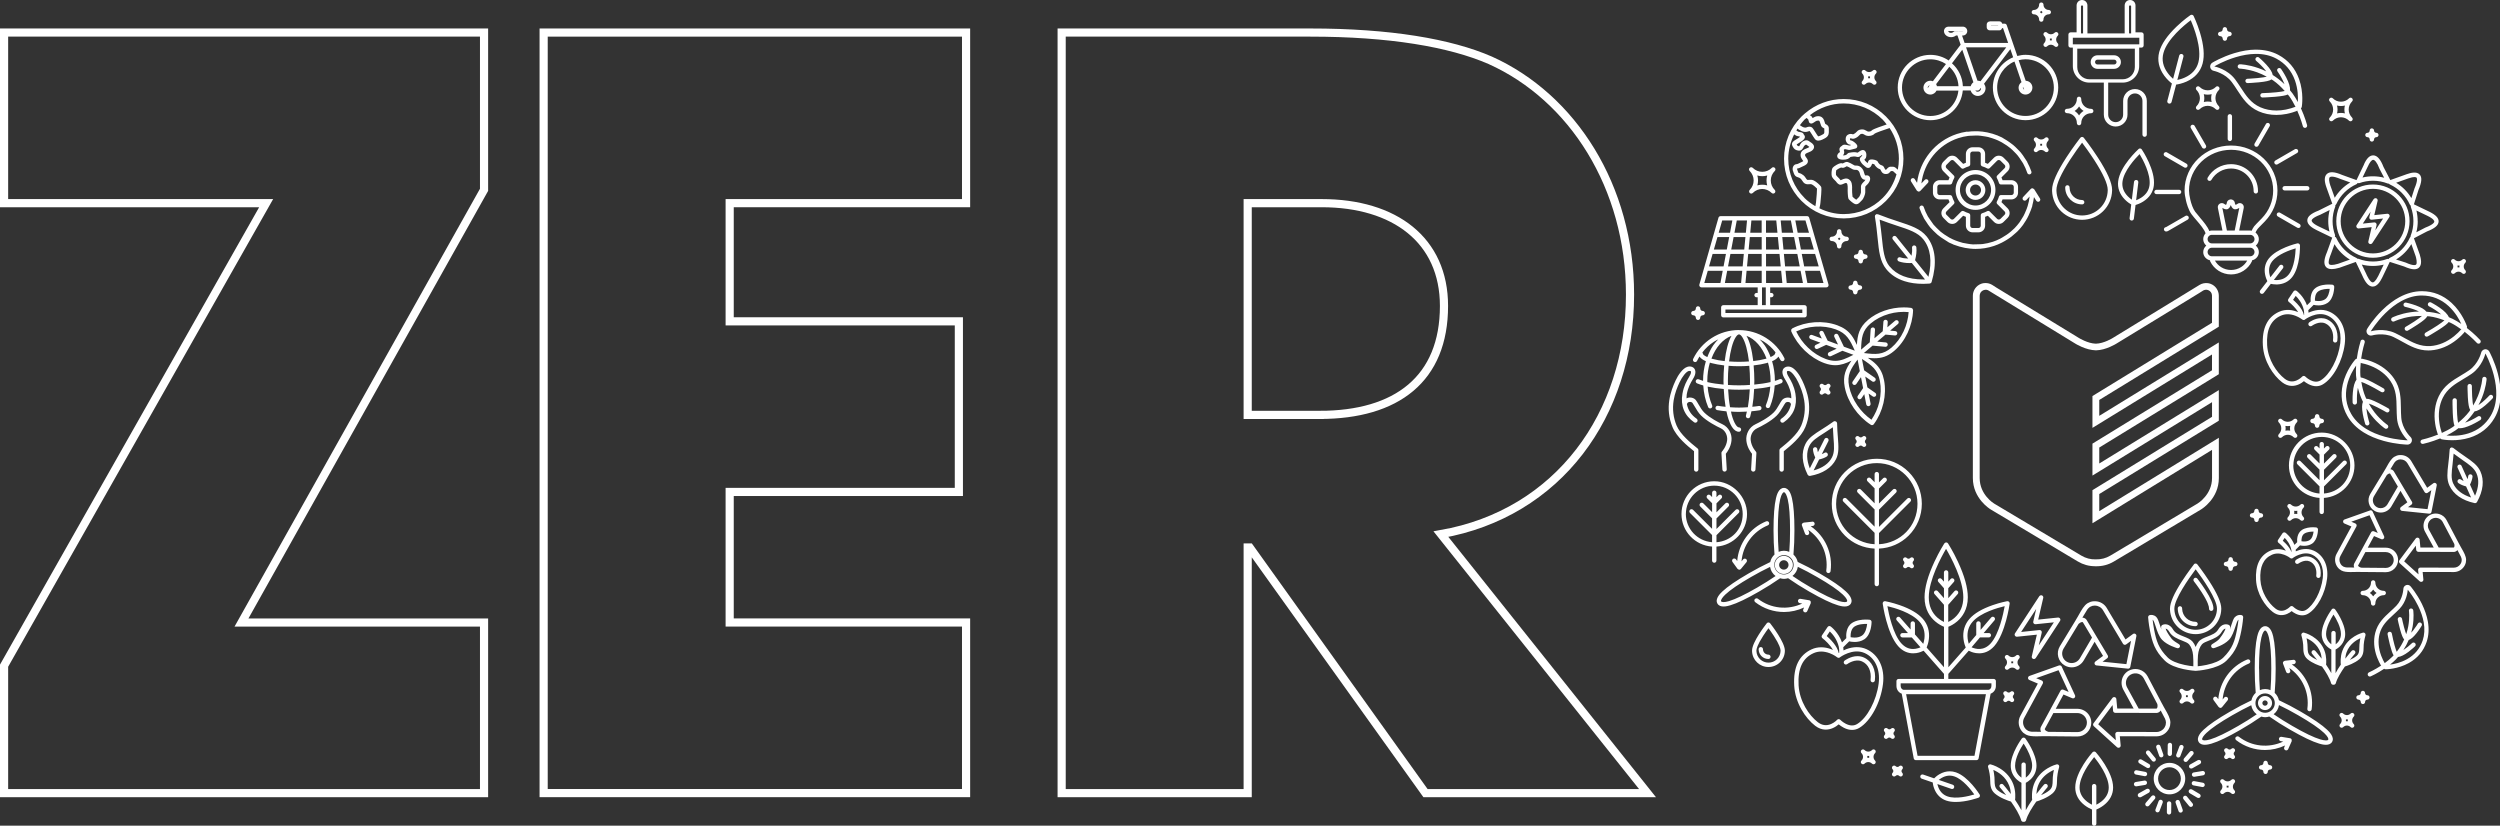<?xml version="1.0" encoding="UTF-8"?>
<svg id="Layer_2" data-name="Layer 2" xmlns="http://www.w3.org/2000/svg" viewBox="0 0 766.4 253.12">
  <rect x="0" y="0" width="766.4" height="253.12" fill="#333333" stroke="none"/>
  <defs>
    <style>
      .cls-1 {
        fill: #fff;
      }

      .cls-2 {
        fill: none;
        stroke: #fff;
        stroke-miterlimit: 10;
        stroke-width: 2.5px;
      }
    </style>
  </defs>
  <g id="Layer_1-2" data-name="Layer 1">
    <path class="cls-1" d="m664.97,245.65c-.37,0-.66.29-.67.66l-.03,2.72c0,.37.29.67.66.68h0c.36,0,.66-.29.67-.66l.03-2.72c0-.37-.29-.67-.66-.68h0Zm2.4-.39c-.35.12-.53.5-.41.85l.9,2.56c.1.28.35.45.63.45.07,0,.15-.01.22-.04.35-.12.53-.5.41-.85l-.9-2.56c-.1-.28-.35-.45-.63-.45-.07,0-.15.01-.22.04m-5.62.34l-.96,2.54c-.13.35.04.73.39.86.08.03.16.04.23.04.27,0,.52-.17.62-.43l.96-2.54c.13-.34-.04-.73-.39-.86-.08-.03-.16-.04-.23-.04-.27,0-.52.17-.62.43m7.73-1.52c-.28.23-.33.65-.09.94l1.72,2.1c.13.16.32.25.52.25.15,0,.3-.05.42-.15.29-.24.33-.66.09-.94l-1.72-2.1c-.13-.16-.32-.25-.52-.25-.15,0-.3.05-.42.15m-9.9-.03l-1.77,2.06c-.24.28-.21.7.07.94.13.11.28.16.43.16.19,0,.38-.08.51-.23l1.77-2.06c.24-.28.21-.7-.07-.94-.13-.11-.28-.16-.43-.16-.19,0-.38.08-.51.23m11.47-1.81c-.19.32-.08.73.23.92l2.34,1.39c.11.06.22.09.34.09.23,0,.45-.12.58-.33.19-.32.08-.72-.24-.91l-2.34-1.39c-.11-.06-.22-.09-.34-.09-.23,0-.45.12-.58.33m-12.98-.39l-2.37,1.33c-.32.18-.44.59-.25.91.12.22.35.34.58.34.11,0,.22-.03.33-.08l2.37-1.33c.32-.18.44-.59.26-.91-.12-.22-.35-.34-.58-.34-.11,0-.22.03-.33.09m13.83-1.88c-.07.36.17.71.53.78l2.67.5s.08.01.12.01c.32,0,.6-.22.66-.54.07-.36-.17-.71-.53-.78l-2.67-.5s-.08-.01-.12-.01c-.32,0-.6.22-.66.54m-14.49-.7l-2.68.44c-.36.06-.61.4-.55.77.05.33.34.56.66.56.04,0,.07,0,.11,0l2.68-.44c.36-.06.61-.4.55-.77-.05-.33-.34-.56-.66-.56-.04,0-.07,0-.11,0m25.2,1.57c.1,0,.2.01.29.01s.2,0,.29-.01c0,.09-.02.19-.02.28,0,.1,0,.19.01.29-.19-.02-.39-.02-.58,0,.02-.19.02-.38,0-.57m1.45-1.8c-.31.31-.72.48-1.15.48s-.84-.17-1.15-.48c-.26-.26-.68-.26-.94,0-.13.13-.2.3-.2.47s.07.34.2.47c.65.65.65,1.65.01,2.29-.13.13-.2.3-.2.47s.07.34.2.47c.13.13.3.2.47.2s.34-.07.47-.2c.64-.64,1.64-.64,2.28,0,.26.26.68.26.95,0,.13-.13.2-.3.2-.47s-.07-.34-.2-.47c-.31-.31-.48-.71-.47-1.14,0-.43.17-.84.48-1.15.13-.13.2-.3.2-.47s-.07-.34-.2-.47-.3-.2-.47-.2-.34.07-.47.19m-85.01,2.37c.12-.35-.07-.73-.41-.85l-4.29-1.48c.25-.2.55-.42.9-.62,1.29-.74,2.6-.89,3.9-.44,2.6.89,5.08,4.08,6.09,5.52-1.69.51-5.6,1.5-8.2.6-1.3-.45-2.25-1.37-2.8-2.75-.15-.37-.25-.73-.32-1.04l4.29,1.48c.07.03.14.04.22.04.28,0,.54-.17.63-.45m-4.52-4.08c-.76.44-1.29.94-1.61,1.26l-3.37-1.16c-.35-.12-.73.07-.85.41-.12.35.07.73.41.85l3.37,1.16c.05.46.17,1.17.5,1.99.69,1.75,1.95,2.98,3.63,3.56.91.31,1.92.43,2.96.43,3.32,0,6.77-1.24,6.96-1.31.19-.07.34-.22.4-.41.07-.19.04-.4-.07-.57-.14-.22-3.45-5.48-7.27-6.79-.63-.22-1.27-.32-1.9-.32-1.07,0-2.13.3-3.15.9m80.63-.99l-2.68.44c-.36.06-.61.4-.55.77.05.33.34.56.66.56.04,0,.07,0,.11-.01l2.68-.44c.36-.06.61-.4.55-.77-.05-.33-.34-.56-.66-.56-.04,0-.07,0-.11,0m-20.94.31c-.07.36.17.71.53.78l2.67.5s.08.01.12.01c.31,0,.6-.22.66-.54.07-.36-.17-.71-.53-.78l-2.67-.5s-.08-.01-.12-.01c-.31,0-.6.22-.65.54m-72.03-1.77c-.15.15-.34.23-.54.23s-.4-.08-.54-.23c-.26-.26-.68-.26-.95,0-.13.13-.2.3-.2.47s.07.34.2.47c.3.31.31.78,0,1.08-.13.13-.2.3-.2.47s.07.34.2.47c.26.26.68.26.95,0,.3-.3.77-.3,1.07,0,.13.13.3.2.47.2s.34-.06.47-.2c.13-.13.19-.3.19-.47s-.07-.34-.2-.47c-.14-.14-.22-.33-.22-.53,0-.2.08-.4.23-.54.13-.13.2-.3.2-.47s-.07-.34-.2-.47c-.13-.13-.3-.2-.47-.2s-.34.06-.47.19m79.37,3.8c0-1.93,1.57-3.49,3.49-3.49s3.49,1.57,3.49,3.49-1.57,3.5-3.49,3.5-3.49-1.57-3.49-3.5m-1.34,0c0,2.66,2.17,4.83,4.83,4.83s4.83-2.17,4.83-4.83-2.17-4.83-4.83-4.83-4.83,2.17-4.83,4.83m34.29-5.48c-.37,0-.67.3-.67.67,0,.39-.3.7-.69.7s-.67.3-.67.67.3.67.67.67c.39,0,.69.3.69.69s.3.67.67.67.67-.3.67-.67c0-.19.07-.36.2-.49.13-.13.31-.2.5-.2.37,0,.67-.3.67-.67s-.3-.67-.67-.67c-.19,0-.36-.07-.5-.2-.13-.13-.2-.31-.2-.5,0-.37-.3-.67-.67-.67h0Zm-20.76-.18l-2.37,1.33c-.32.18-.44.59-.25.91.12.22.35.34.58.34.11,0,.22-.03.33-.08l2.37-1.33c.32-.18.44-.59.26-.91-.12-.22-.35-.34-.58-.34-.11,0-.22.03-.33.09m-18.18.04c-.19.32-.08.73.23.92l2.34,1.39c.11.06.22.09.34.09.23,0,.45-.12.57-.33.19-.32.08-.73-.23-.91l-2.34-1.39c-.11-.06-.22-.09-.34-.09-.23,0-.45.12-.58.33m-15.8,12.64c-1.51-1.19-2.28-2.64-2.28-4.32,0-3.47,3.21-7.77,4.47-9.32,1.26,1.56,4.47,5.86,4.47,9.32,0,1.68-.77,3.13-2.28,4.32-.55.43-1.08.74-1.52.96v-5.7c0-.37-.3-.67-.67-.67s-.67.3-.67.67v5.7c-.44-.22-.97-.52-1.52-.95m1.69-15.13c-.22.24-5.3,6-5.3,10.81,0,2.09.98,3.96,2.83,5.4.92.71,1.79,1.13,2.31,1.35v4.32c0,.37.3.67.67.67s.67-.3.67-.67v-4.32c.52-.22,1.4-.64,2.31-1.35,1.85-1.44,2.82-3.31,2.82-5.4,0-4.8-5.09-10.56-5.3-10.81-.13-.14-.31-.22-.5-.22s-.37.08-.5.22m29.83-.18l-1.77,2.06c-.24.28-.21.7.07.94.13.11.28.16.43.16.19,0,.38-.08.51-.23l1.77-2.06c.24-.28.21-.7-.07-.94-.13-.11-.28-.16-.43-.16-.19,0-.38.08-.51.23m-13.23-.23c-.29.23-.33.65-.09.94l1.72,2.1c.13.16.32.25.52.25.15,0,.3-.05.42-.15.28-.23.33-.66.09-.94l-1.72-2.1c-.13-.16-.32-.25-.52-.25-.15,0-.3.05-.42.15m-85.66,1.53c.1,0,.2.01.3.01s.19,0,.29-.01c-.01.09-.01.19-.01.29,0,.1,0,.19.01.29-.19-.02-.39-.02-.58,0,.02-.19.02-.38,0-.58m1.45-1.8c-.31.31-.72.48-1.15.48s-.84-.17-1.15-.48c-.26-.26-.68-.26-.94,0-.13.13-.2.3-.2.47,0,.17.06.34.19.47.65.65.65,1.65.01,2.29-.13.13-.2.3-.2.47s.06.34.2.47c.13.13.3.2.47.2s.34-.07.47-.2c.64-.64,1.64-.64,2.28,0,.26.26.68.26.95,0,.13-.13.19-.3.19-.47s-.07-.34-.2-.47c-.31-.31-.47-.71-.47-1.14,0-.43.17-.84.48-1.15.13-.13.2-.3.2-.47s-.07-.34-.2-.47c-.13-.13-.3-.2-.47-.2s-.34.07-.47.19m110.16-.36c-.15.15-.34.23-.54.23s-.4-.08-.54-.23c-.26-.26-.68-.26-.95,0-.13.13-.2.3-.2.47s.07.34.2.47c.3.31.31.78,0,1.08-.13.13-.2.3-.2.47s.06.34.2.47c.26.26.68.26.95,0,.3-.3.77-.3,1.07,0,.13.13.3.2.47.2s.34-.07.47-.2c.13-.13.2-.3.2-.47s-.07-.34-.2-.47c-.14-.14-.22-.33-.22-.54,0-.2.08-.4.23-.54.13-.13.2-.3.2-.47s-.07-.34-.2-.47c-.13-.13-.3-.2-.47-.2s-.34.07-.47.2m-15.93-.77l-.96,2.54c-.13.35.05.73.39.86.08.03.16.04.24.04.27,0,.52-.17.62-.43l.96-2.54c.13-.35-.04-.73-.39-.86-.08-.03-.16-.04-.23-.04-.27,0-.53.17-.63.43m-6.68-.47c-.35.12-.53.5-.41.85l.9,2.56c.1.28.36.45.63.45.07,0,.15-.01.22-.04.35-.12.53-.5.41-.85l-.9-2.56c-.1-.28-.35-.45-.63-.45-.07,0-.15.01-.22.04m3.77-.62c-.37,0-.66.29-.67.66l-.03,2.72c0,.37.29.67.66.68h0c.37,0,.66-.29.67-.66l.03-2.72c0-.37-.29-.67-.66-.68h0Zm-52.8,14.53c-.91-.78-.93-1.8-.95-2.98,0-.32-.01-.66-.04-1-.06-.82-.21-1.61-.34-2.23,1.42.61,3.82,2.03,4.89,4.9.32.86.44,1.75.48,2.49-1.22-1.6-2.23-2.77-2.33-2.88-.24-.28-.67-.3-.94-.06-.28.24-.3.67-.06.94.02.02.85.98,1.91,2.35-.9-.39-1.88-.89-2.62-1.53m12.35-1.31c.65-1.74,1.84-3.15,3.56-4.21.48-.3.94-.52,1.33-.69-.14.62-.28,1.41-.34,2.23-.03.34-.03.67-.04,1-.02,1.18-.04,2.19-.95,2.98-.74.64-1.72,1.15-2.62,1.53,1.06-1.37,1.89-2.32,1.91-2.35.24-.28.21-.7-.06-.94-.28-.24-.7-.22-.94.06-.1.11-1.11,1.28-2.33,2.88.04-.74.16-1.63.48-2.49m-7.01-6.21c0-2.42,1.71-5.38,2.61-6.77.29.45.67,1.07,1.05,1.78,1.02,1.93,1.56,3.65,1.56,4.99,0,1.92-1.1,3.08-1.94,3.69v-4c0-.37-.3-.67-.67-.67s-.67.3-.67.67v4c-.84-.61-1.95-1.77-1.95-3.68m2.08-8.35c-.14.19-3.41,4.64-3.41,8.35,0,1.63.64,3.1,1.85,4.23.55.51,1.07.83,1.43,1.02v8.42c-.58-1.07-1.24-2.16-1.95-3.19.06-.48.26-2.64-.53-4.74-.75-2.01-2.18-3.71-4.15-4.91-1.48-.9-2.74-1.21-2.79-1.22-.23-.06-.48.02-.65.19-.16.18-.22.43-.15.65,0,.01.48,1.56.61,3.19.02.3.03.6.04.92.03,1.31.06,2.79,1.41,3.96,1.58,1.37,4.01,2.2,4.95,2.49,1.33,1.88,2.65,4.02,3.13,5.72.08.3.35.49.64.49.03,0,.05,0,.08-.01.01,0,.02.01.03.01.01,0,.02-.01.03-.01.03,0,.05.01.08.01.29,0,.56-.19.64-.49.47-1.7,1.8-3.84,3.13-5.72.94-.29,3.37-1.12,4.95-2.49,1.36-1.17,1.39-2.65,1.41-3.96,0-.32.02-.62.04-.92.13-1.62.6-3.17.61-3.19.07-.23.02-.48-.15-.65-.16-.18-.41-.25-.64-.19-.05.01-1.31.32-2.79,1.22-1.97,1.2-3.41,2.9-4.16,4.91-.78,2.11-.58,4.26-.53,4.74-.71,1.02-1.37,2.11-1.95,3.18v-8.4c.36-.19.88-.51,1.43-1.02,1.21-1.14,1.85-2.6,1.85-4.23,0-3.71-3.27-8.16-3.41-8.35-.13-.17-.33-.27-.54-.27s-.41.1-.54.27m65.58-.42c-.23.29-.17.71.12.94,2.59,2.01,5.71,3.02,8.83,3.02,2.1,0,4.21-.47,6.16-1.39l-.25.57c-.15.34,0,.73.34.88.09.04.18.06.27.06.26,0,.5-.15.61-.4l1.06-2.4s-.01-.05,0-.07c.04-.13.02-.25-.02-.39-.01-.04.02-.09,0-.13,0,0-.02,0-.02-.02,0-.01,0-.02,0-.03-.1-.16-.27-.25-.44-.28,0,0,0,0,0,0l-2.65-.44c-.36-.06-.71.19-.77.55s.19.71.55.77l.76.13c-4.4,2.08-9.66,1.58-13.59-1.47-.12-.09-.27-.14-.41-.14-.2,0-.4.09-.53.26m-105.67-2.62c-.15.15-.34.23-.54.23s-.4-.08-.54-.23c-.26-.26-.68-.26-.95,0-.13.13-.2.3-.2.47s.06.34.2.47c.3.31.31.78,0,1.08-.13.13-.2.3-.2.47s.06.34.2.47c.13.13.3.2.47.2s.34-.06.47-.2c.3-.3.77-.3,1.07,0,.26.26.68.26.95,0,.13-.13.2-.3.2-.47s-.07-.34-.2-.47c-.15-.14-.22-.33-.22-.53,0-.2.08-.4.23-.54.13-.13.2-.3.2-.47s-.06-.34-.2-.47c-.13-.13-.3-.2-.47-.2s-.34.07-.47.2m139.42-2.83c.1.01.2.01.3.01s.19,0,.29-.01c-.01.09-.02.19-.02.29,0,.1,0,.19.01.29-.19-.02-.39-.02-.58,0,.02-.19.02-.38,0-.58m1.45-1.8c-.31.31-.72.48-1.15.48s-.84-.17-1.15-.48c-.26-.26-.68-.26-.94,0-.13.13-.2.3-.2.47,0,.17.06.34.2.47.65.65.65,1.65.01,2.29-.13.13-.2.3-.2.47s.07.34.2.47c.26.26.68.26.94,0,.64-.64,1.64-.64,2.28,0,.13.13.3.2.47.2s.34-.07.47-.2c.13-.13.2-.3.2-.47s-.07-.34-.2-.47c-.31-.31-.47-.71-.47-1.14,0-.43.18-.84.49-1.15.13-.13.2-.3.2-.47s-.07-.34-.2-.47c-.13-.13-.3-.2-.47-.2s-.34.07-.47.2m-27.08-3.21c0-.45.37-.82.82-.82s.82.37.82.82-.37.82-.82.82-.82-.37-.82-.82m-1.34,0c0,1.19.97,2.15,2.16,2.15s2.16-.97,2.16-2.15-.97-2.16-2.16-2.16-2.16.97-2.16,2.16m-75.87-3.44c-.15.15-.34.23-.54.23s-.4-.08-.54-.23c-.26-.26-.68-.26-.95,0-.13.13-.19.3-.19.47s.07.34.19.47c.3.31.31.78,0,1.08-.13.13-.2.3-.2.47s.07.34.2.47c.13.13.3.2.47.2s.34-.06.47-.2c.3-.3.77-.3,1.07,0,.26.26.68.26.95,0,.13-.13.2-.3.2-.47s-.07-.34-.2-.47c-.14-.14-.22-.33-.22-.53,0-.2.08-.4.23-.54.13-.13.2-.3.2-.47s-.06-.34-.2-.47c-.13-.13-.3-.2-.47-.2s-.34.06-.47.19m108.04-.32c-.37,0-.67.3-.67.67,0,.39-.3.7-.69.7s-.67.3-.67.67.3.67.67.67.69.3.69.69.3.67.67.67.67-.3.67-.67c0-.19.07-.36.2-.49.13-.13.31-.2.5-.2.37,0,.67-.3.67-.67,0-.37-.3-.67-.67-.67-.19,0-.37-.07-.5-.2-.13-.13-.21-.31-.21-.5,0-.37-.3-.67-.67-.67Zm-54.26,1.37c.1.01.2.01.3.01s.2,0,.29-.01c0,.1-.01.19-.01.29,0,.1,0,.19.01.29-.19-.02-.39-.02-.58,0,.02-.19.02-.38,0-.58m1.45-1.8c-.31.31-.72.48-1.15.48s-.84-.17-1.15-.48c-.26-.26-.68-.26-.94,0-.13.13-.2.3-.2.47,0,.17.06.34.2.47.64.65.65,1.65.01,2.29-.13.13-.2.3-.2.47s.07.34.2.47c.13.13.3.19.47.19s.34-.07.47-.19c.64-.64,1.64-.64,2.28,0,.26.26.68.26.95,0,.13-.13.2-.3.2-.47s-.07-.34-.2-.47c-.31-.31-.47-.71-.47-1.14,0-.43.17-.84.49-1.15.13-.13.2-.3.2-.47s-.07-.34-.2-.47c-.13-.13-.3-.2-.47-.2s-.34.07-.47.19m-28.37,10.7l4.4-5.88.16,1.77c.03.34.32.6.66.61l12.65.03s.05,0,.08,0c.47-.05.87-.29,1.15-.68.02-.03.04-.05.05-.08l1.26,2.4s.03.02.04.04c.19.46.32.89.32,1.24,0,.22-.03.45-.08.68-.01.04-.02.09-.02.13-.06.19-.14.38-.24.56-.02.03-.04.07-.06.1h0s-.04.07-.05.1c-.54.84-1.46,1.35-2.45,1.35h0l-11.97-.03h0c-.19,0-.37.08-.49.22-.13.14-.19.33-.17.51l.17,1.83-5.4-4.89Zm12.39-4.83l-3.55-6.49c-.48-.9-.46-2,.07-2.88.27-.45.66-.82,1.12-1.06.68-.37,1.47-.45,2.22-.23.74.22,1.36.73,1.72,1.41l4.16,7.89s-.01.02,0,.04c.11.48.07.98-.11,1.22-.05.07-.1.11-.18.12h-5.44Zm-3-11.62c-.67.36-1.24.9-1.63,1.56-.77,1.28-.8,2.89-.1,4.21l3.2,5.85h-5.03s-.27-2.9-.27-2.9c-.03-.28-.22-.51-.48-.58-.27-.07-.55.02-.72.24l-5.8,7.76c-.21.28-.17.66.09.9l7.12,6.45c.12.11.28.17.45.17.1,0,.2-.02.3-.07.24-.12.39-.38.36-.66l-.26-2.81,11.23.03h.01c1.45,0,2.79-.73,3.58-1.96.03-.04.05-.08.08-.12.03-.05.06-.1.09-.15.18-.32.32-.67.41-1.03.01-.06.02-.12.02-.18.05-.27.08-.54.08-.8,0-1.25-.83-2.71-1.64-4.11-.11-.2-.23-.4-.34-.6-.03-.05-.1-.19-.18-.33-.12-.22-.26-.49-.38-.71-.04-.07-.06-.1-.09-.15l-4.35-8.26c-.54-1-1.43-1.73-2.52-2.06-.4-.12-.82-.18-1.23-.18-.69,0-1.38.17-2.01.51m-24.68,18.76s-.02-.02-.03-.03c-.47-.13-.9-.41-1.02-.67-.04-.08-.05-.14-.02-.22l2.62-4.84h7.37c1.02,0,1.98.55,2.5,1.43.27.45.41.96.41,1.49,0,.78-.3,1.51-.85,2.06-.55.55-1.28.85-2.05.85h0l-8.92-.08Zm-6.23-.34c-.19-.11-.38-.24-.55-.39-.03-.03-.07-.06-.1-.08-.14-.15-.27-.31-.38-.48-.02-.03-.04-.06-.06-.1h0s-.04-.07-.05-.1c-.49-.88-.5-1.93-.02-2.8l5.7-10.52c.09-.16.1-.36.04-.54-.06-.18-.2-.32-.37-.39l-1.7-.72,6.86-2.44,3.09,6.66-1.63-.69c-.32-.13-.68,0-.85.3l-6.03,11.13s-.02.05-.03.07c-.18.44-.16.9.05,1.33.01.03.03.06.05.08l-2.71-.02h0s-.02.01-.04.02c-.49-.05-.94-.14-1.26-.31m9.5-20.03l-9.05,3.21c-.26.09-.44.33-.45.61s.15.53.41.64l2.6,1.1-5.35,9.88c-.7,1.28-.69,2.81.02,4.09.02.04.05.08.07.12.03.05.06.1.09.15.2.31.44.59.71.85.05.04.1.08.15.1.21.17.44.33.67.45.82.44,1.95.53,3.14.53.41,0,.84-.01,1.26-.02.23,0,.46-.01.69-.02.06,0,.21,0,.38,0,.25,0,.56,0,.81,0,.08,0,.12,0,.18,0l9.32.09h0c1.13,0,2.2-.44,3-1.24.8-.8,1.25-1.87,1.25-3,0-.77-.21-1.52-.6-2.17-.76-1.28-2.16-2.08-3.65-2.08h-6.65s2.37-4.38,2.37-4.38l1.46.62,1.21.51c.25.11.55.05.74-.15.19-.2.24-.49.13-.74l-4.08-8.79c-.11-.24-.35-.39-.61-.39-.08,0-.15.01-.22.04m71.84-1.73l-2.6.28s-.04.03-.06.04c-.13.03-.23.1-.32.2-.03.03-.09.03-.12.07,0,0,0,.02,0,.03,0,.01-.02.01-.03.02-.08.17-.08.36-.03.52,0,0,0,0,0,.01l.95,2.52c.1.27.35.43.62.43.08,0,.16-.01.23-.04.35-.13.52-.52.39-.86l-.27-.72c4.01,2.77,6.2,7.57,5.53,12.51-.05.36.21.7.57.75.03,0,.06,0,.09,0,.33,0,.61-.24.66-.58.74-5.44-1.68-10.74-6.1-13.79l.63-.07c.37-.04.63-.37.59-.74-.04-.34-.33-.6-.66-.6-.02,0-.05,0-.07,0m-14.12-.09c-5.08,2.08-8.47,6.83-8.89,12.18l-.37-.51c-.22-.3-.64-.36-.93-.15-.3.22-.36.64-.15.93l1.55,2.12s.04.01.05.03c.1.12.24.2.41.22.02,0,.03.03.06.03h.02s.03,0,.04,0c.19-.01.35-.1.46-.24,0,0,0,0,.01,0l1.7-2.08c.23-.29.19-.71-.09-.94-.28-.23-.71-.19-.94.09l-.49.6c.39-4.85,3.46-9.15,8.07-11.04.34-.14.51-.53.36-.87-.1-.26-.35-.41-.62-.41-.08,0-.17.02-.25.05m-123.45.34c-.29.22-.35.64-.13.94.22.29.64.35.93.13.02-.02,2.38-1.78,4.55-.82,1.94.85,2.94,3.02,2.61,5.65-.05.36.21.7.58.75.03,0,.06,0,.08,0,.33,0,.62-.25.66-.58.4-3.24-.9-5.94-3.4-7.04-.65-.29-1.31-.4-1.93-.4-2.12,0-3.88,1.31-3.97,1.38m51.11.23c.1,0,.2.01.3.01s.2,0,.29-.01c0,.09-.01.19-.01.29,0,.1,0,.19.01.29-.19-.02-.39-.02-.58,0,.02-.19.02-.38,0-.57m1.45-1.8c-.31.31-.72.48-1.15.48s-.84-.17-1.15-.48c-.26-.26-.68-.26-.94,0-.13.13-.2.3-.2.47,0,.17.06.34.19.47.65.65.65,1.65.01,2.29-.13.13-.2.3-.2.47s.07.34.2.47c.26.26.68.26.94,0,.64-.64,1.64-.64,2.28,0,.13.13.3.2.47.2s.34-.07.47-.2c.13-.13.2-.3.2-.47s-.07-.34-.2-.47c-.31-.31-.47-.71-.47-1.14,0-.43.18-.84.49-1.15.13-.13.2-.3.2-.47s-.07-.34-.2-.47c-.13-.13-.3-.2-.47-.2s-.34.06-.47.19m-78.9-1.93s0,.09,0,.13c.07,1.6,1.38,2.86,2.98,2.86.37,0,.67-.3.67-.67s-.3-.67-.67-.67c-.89,0-1.61-.7-1.65-1.58,0-.02,0-.05,0-.07,0-.37-.3-.67-.67-.67s-.67.3-.67.67m136,27.71c-.23-.41.54-1.36,1.28-2.06,1.49-1.42,4.14-3.23,7.89-5.39,2.05-1.18,3.81-2.11,5.85-3.1.18,1.14.79,2.13,1.68,2.79-1.89,1.29-3.59,2.36-5.66,3.55-3.74,2.16-6.64,3.55-8.61,4.14-.74.22-1.3.3-1.69.3-.42,0-.66-.1-.73-.23m36.19-.07c-1.97-.58-4.87-1.97-8.61-4.14-2.09-1.2-3.8-2.28-5.71-3.58.88-.67,1.48-1.66,1.64-2.8,2.08,1,3.86,1.94,5.94,3.15,3.74,2.16,6.4,3.98,7.89,5.39,1.17,1.12,1.42,1.81,1.27,2.06-.1.17-.36.23-.7.23-.49,0-1.15-.14-1.72-.31m-19.9-11.13c0-1.64,1.33-2.97,2.97-2.97s2.97,1.33,2.97,2.97-1.33,2.97-2.97,2.97-2.97-1.33-2.97-2.97m1.1-10.59c0-4.32.24-7.53.73-9.53.38-1.57.85-2.13,1.15-2.13.47,0,.91,1.15,1.15,2.13.48,2,.73,5.2.73,9.53,0,2.36-.08,4.36-.24,6.61-.5-.21-1.05-.33-1.63-.33s-1.13.12-1.63.33c-.16-2.25-.24-4.25-.24-6.61m-.58-9.84c-.5,2.1-.76,5.41-.76,9.84,0,2.65.09,4.83.3,7.44-.66.61-1.13,1.4-1.31,2.31-2.34,1.11-4.26,2.12-6.54,3.44-3.83,2.21-6.57,4.09-8.14,5.58-.58.55-2.35,2.24-1.51,3.7.4.7,1.15.9,1.9.9.82,0,1.65-.25,2.05-.36,2.07-.61,5.07-2.04,8.9-4.26,2.33-1.34,4.18-2.52,6.37-4.03.38.11.77.19,1.19.19.44,0,.85-.08,1.25-.21,2.2,1.52,4.06,2.7,6.4,4.05,3.83,2.21,6.83,3.65,8.9,4.26.4.12,1.23.36,2.06.36.75,0,1.5-.21,1.9-.9.84-1.46-.93-3.14-1.51-3.7-1.57-1.49-4.31-3.37-8.14-5.58-2.32-1.34-4.26-2.36-6.65-3.49-.19-.88-.66-1.66-1.3-2.25.21-2.6.3-4.78.3-7.44,0-4.43-.26-7.74-.76-9.84-.19-.78-.76-3.16-2.45-3.16s-2.26,2.38-2.45,3.16m-153.52,4.47c0-.05,0-.11,0-.16,0-.49.27-1.72,2.07-4.51.6-.93,1.21-1.78,1.63-2.34.41.56,1.02,1.4,1.62,2.33,1.81,2.79,2.08,4.03,2.08,4.52v.09c-.02.97-.42,1.88-1.11,2.56-.7.68-1.61,1.05-2.59,1.05-1.99,0-3.61-1.55-3.7-3.54m3.17-8.53c-.46.59-4.51,5.8-4.51,8.37,0,.07,0,.14,0,.22.11,2.7,2.32,4.82,5.03,4.82,1.32,0,2.57-.51,3.52-1.43.95-.92,1.48-2.16,1.51-3.48,0-.04,0-.08,0-.12,0-2.57-4.05-7.78-4.51-8.37-.13-.16-.32-.26-.53-.26s-.4.09-.52.26m22.42,10.44s3.92-2.93,7.55-1.34c3.22,1.42,4.88,4.98,4.35,9.3-.65,5.25-3.5,10.62-6.62,12.49-.99.59-2.14.57-3.41-.06-1.02-.51-1.74-1.24-1.75-1.25-.13-.13-.3-.2-.48-.2h-.01c-.18,0-.36.08-.48.22,0,0-.72.79-1.83,1.27-1.43.62-2.8.43-4.07-.55-2.74-2.1-5.62-6.41-5.9-11.3-.29-5.1,1.2-8.33,4.55-9.85,1.5-.68,3.17-.68,4.96-.01,1.39.52,2.33,1.27,2.33,1.28.12.1.27.15.42.15s.29-.05.41-.14m-4.05-6.55l.95-1.41c.78.74,2.21,2.36,2.76,4.75.12.52.13,1.08.12,1.77-.05.03-.12.07-.16.1-.41-2.18-2.65-4.33-3.66-5.2m7.32.34c-.01-.27-.02-.66.03-1.07.13-1.03.51-1.75,1.13-2.17,1.19-.79,2.97-.85,3.9-.82-.11,1.1-.51,2.87-1.59,3.59-.7.46-1.53.6-2.24.6-.5,0-.94-.07-1.24-.12m.42-4.35c-1.85,1.23-1.82,3.73-1.74,4.64l-1.32,1.31c-1.1-3.11-3.36-4.81-3.47-4.89-.15-.11-.33-.15-.51-.12-.18.03-.34.13-.44.29l-1.71,2.54c-.2.29-.13.69.15.9.72.55,2.38,2.06,3.21,3.6-.17-.08-.31-.16-.51-.23-2.12-.81-4.21-.8-6.03.03-1.89.86-3.3,2.21-4.19,4-.93,1.87-1.31,4.27-1.15,7.15.31,5.31,3.45,9.99,6.42,12.28,2.11,1.62,4.11,1.28,5.42.71.78-.34,1.41-.8,1.8-1.14.37.3.92.71,1.59,1.05.86.44,1.7.65,2.51.65s1.53-.21,2.22-.62c3.5-2.09,6.55-7.76,7.26-13.47.3-2.44-.03-4.74-.95-6.62-.91-1.86-2.35-3.26-4.18-4.07h0c-1.81-.8-3.93-.79-6.12.03-.32.12-.57.25-.85.38-.01-.34-.03-.67-.08-.98l1.82-1.8c.37.08.95.19,1.66.19.92,0,2.01-.18,2.98-.82,2.18-1.45,2.22-5.16,2.22-5.32,0-.34-.25-.62-.58-.67-.05,0-.5-.06-1.16-.06-1.16,0-2.94.17-4.27,1.05m101.97,12.86c-2.38-.51-4.16-1.28-5.14-2.24-2.88-2.83-3.53-5.2-4.19-8.49-.24-1.23-.39-2.39-.47-3.13.05.03.1.07.14.12.24.25.53,1.15.79,1.95.47,1.45,1.01,3.08,1.98,4.1,1.6,1.69,4.51,2.52,4.63,2.55.33.09.67-.07.8-.39.13-.31,0-.67-.29-.84-.65-.37-1.83-1.14-2.21-1.64-1.28-1.66-1.71-2.63-1.86-3.11.04,0,.08.01.11.02.36.09.72.43,1.04.99.85,1.45,2.46,2.08,3.87,2.64.93.36,1.8.71,2.19,1.18.67.82,1.08,1.93,1.21,3.32.05.5.07,1.12.08,1.72-.01.63-.01,1.22,0,1.67-.63-.06-1.6-.19-2.69-.42m8.99-5.15c.12-.03,3.03-.86,4.63-2.55.97-1.02,1.5-2.66,1.98-4.1.26-.8.56-1.7.79-1.95.04-.05.09-.09.14-.12-.08.74-.23,1.9-.47,3.13-.66,3.29-1.3,5.66-4.19,8.49-.97.96-2.74,1.73-5.12,2.24-1.09.23-2.08.36-2.71.42,0-.45,0-1.04-.01-1.67.01-.6.04-1.22.08-1.72.13-1.39.53-2.5,1.21-3.32.4-.48,1.27-.82,2.19-1.18,1.42-.56,3.03-1.19,3.88-2.64.44-.76.86-.98,1.16-1.01-.14.48-.57,1.45-1.86,3.11-.38.5-1.56,1.27-2.21,1.64-.29.17-.42.53-.29.84.11.26.35.41.62.41.06,0,.12,0,.18-.03m6.44-9.52c-.44.47-.73,1.34-1.09,2.45-.14.42-.29.88-.45,1.33.13-.52.09-.82.03-.98-.05-.15-.16-.27-.29-.35-.07-.04-.69-.38-1.51-.17-.72.19-1.35.73-1.86,1.61-.61,1.05-1.93,1.57-3.21,2.07-1.09.43-2.12.83-2.73,1.58-.39.47-.68,1.03-.93,1.63-.24-.61-.54-1.16-.93-1.63-.62-.74-1.65-1.15-2.73-1.58-1.28-.5-2.6-1.02-3.21-2.07-.51-.88-1.14-1.42-1.86-1.61-.82-.22-1.44.13-1.51.17-.13.08-.24.2-.29.35-.06.16-.1.46.03.98-.17-.45-.32-.9-.45-1.33-.36-1.11-.65-1.99-1.09-2.45-.68-.71-1.59-.72-2.02-.6-.31.08-.52.37-.5.69,0,.08.15,1.97.57,4.11.68,3.43,1.41,6.09,4.56,9.18,2.76,2.72,9.13,3.09,9.4,3.11.01,0,.02,0,.04,0,.01,0,.02,0,.04,0,.27-.01,6.64-.39,9.4-3.11,3.15-3.1,3.87-5.76,4.56-9.18.43-2.13.57-4.03.57-4.11.02-.32-.19-.61-.5-.69-.12-.03-.28-.05-.46-.05-.46,0-1.07.15-1.56.66m23.1,11.89c-.79-.68-.81-1.54-.83-2.63,0-.29-.01-.59-.04-.9-.05-.68-.17-1.35-.28-1.88,1.28.58,3.32,1.84,4.23,4.31.26.69.35,1.36.4,1.97-1.02-1.33-1.86-2.29-1.94-2.39-.24-.28-.67-.31-.94-.06-.28.24-.3.67-.06.94.02.02.68.78,1.56,1.89-.73-.33-1.5-.75-2.09-1.26m11.11-1.1c.91-2.46,2.96-3.73,4.23-4.31-.11.54-.23,1.2-.28,1.88-.03.3-.03.61-.04.9-.02,1.09-.04,1.94-.83,2.63-.59.51-1.36.93-2.09,1.26.87-1.11,1.54-1.87,1.55-1.89.24-.28.22-.7-.06-.94-.28-.24-.7-.22-.94.06-.08.09-.92,1.05-1.94,2.39.05-.61.14-1.28.4-1.97m-6.29-5.6c0-2.11,1.46-4.68,2.28-5.96.82,1.27,2.28,3.85,2.28,5.96,0,1.61-.89,2.61-1.61,3.17v-3.46c0-.37-.3-.67-.67-.67s-.67.3-.67.67v3.45c-.72-.56-1.61-1.56-1.61-3.16m1.74-7.54c-.13.17-3.08,4.19-3.08,7.54,0,2.87,2.05,4.28,2.95,4.76v7.23c-.49-.88-1.03-1.76-1.61-2.6.06-.51.21-2.41-.48-4.26-1.63-4.39-6.1-5.5-6.29-5.55-.23-.06-.48.02-.64.19-.16.18-.22.43-.15.66,0,.01.43,1.39.54,2.85.02.27.03.54.03.82.02,1.19.05,2.53,1.29,3.61,1.42,1.23,3.58,1.98,4.45,2.25,1.19,1.68,2.36,3.58,2.78,5.1.08.3.35.49.64.49.02,0,.05,0,.07,0,.01,0,.02,0,.02,0,0,0,.01,0,.02,0,.02,0,.05,0,.07,0,.29,0,.56-.19.64-.49.42-1.51,1.6-3.42,2.78-5.1.87-.27,3.03-1.02,4.45-2.25,1.24-1.07,1.27-2.42,1.29-3.61,0-.29.01-.56.03-.82.11-1.45.54-2.83.54-2.85.07-.23.02-.48-.15-.66-.16-.18-.41-.25-.64-.19-.19.05-4.66,1.16-6.29,5.55-.69,1.85-.54,3.76-.48,4.26-.58.84-1.12,1.72-1.61,2.61v-7.24c.9-.48,2.95-1.89,2.95-4.76,0-3.35-2.95-7.37-3.08-7.54-.13-.17-.33-.27-.54-.27s-.41.1-.54.27m-47.16-.31c0,.08,0,.16,0,.23.12,2.93,2.52,5.22,5.45,5.22.37,0,.67-.3.67-.67s-.3-.67-.67-.67c-2.21,0-4.02-1.73-4.11-3.94,0-.06,0-.12,0-.18,0-.37-.3-.67-.67-.67s-.67.3-.67.67m-34.03,16.36c-.67-.4-1.14-1.03-1.33-1.79-.19-.75-.08-1.54.32-2.2l4.63-7.62s.03,0,.04-.02c.36-.34.81-.56,1.1-.54.09,0,.14.03.2.1l2.78,4.66-3.74,6.39c-.52.88-1.48,1.42-2.51,1.42-.52,0-1.04-.14-1.49-.41m10.95,0l1.43-1.05c.28-.2.36-.58.18-.88l-6.48-10.87s-.03-.04-.04-.07c-.29-.38-.7-.6-1.17-.64-.03,0-.06,0-.09,0l1.41-2.32s0-.03,0-.04c.3-.4.6-.74.91-.93.19-.11.4-.2.63-.27.04-.01.08-.03.12-.05.2-.05.4-.08.6-.08.04,0,.08,0,.12,0h.12c1,.03,1.91.56,2.42,1.42l6.13,10.28c.1.16.26.27.44.31.18.04.38,0,.53-.12l1.49-1.09-1.42,7.14-7.3-.75Zm-2.56-18.54c-.37.01-.73.07-1.09.18-.06.02-.11.04-.16.07-.26.09-.5.21-.73.34-1.08.64-1.89,2.1-2.68,3.51-.11.2-.23.4-.34.6-.03.05-.11.18-.19.32-.13.21-.29.48-.41.69-.04.07-.06.12-.09.17l-4.84,7.96c-.58.98-.75,2.12-.47,3.22.28,1.1.97,2.03,1.95,2.61.66.39,1.41.6,2.17.6,1.49,0,2.89-.79,3.66-2.08l3.37-5.76,2.58,4.33-2.34,1.72c-.22.16-.32.45-.25.71.07.27.3.46.58.49l9.64.99s.05,0,.07,0c.32,0,.59-.22.65-.54l1.87-9.42c.05-.27-.06-.55-.3-.69-.23-.15-.53-.14-.75.03l-2.28,1.67-5.75-9.65c-.75-1.25-2.06-2.03-3.53-2.07-.05,0-.09,0-.14,0-.06,0-.11,0-.17,0m-104.05-.66c-.23.29-.17.71.12.94,2.59,2.01,5.71,3.02,8.83,3.02,2.1,0,4.21-.47,6.16-1.39l-.25.57c-.15.34,0,.73.34.88.09.04.18.06.27.06.26,0,.5-.15.61-.4l1.06-2.4s-.01-.05,0-.07c.04-.13.02-.25-.02-.39-.01-.04.02-.09,0-.13,0,0-.02,0-.02-.02,0,0,0-.02,0-.03-.1-.16-.26-.25-.44-.28,0,0,0,0-.01,0l-2.65-.44c-.36-.06-.71.19-.77.55-.06.36.19.71.55.77l.76.13c-4.4,2.08-9.66,1.58-13.59-1.47-.12-.09-.26-.14-.41-.14-.2,0-.4.09-.53.26m86.25,2.99l-.9,3.89c-.05.21,0,.43.15.59.14.16.36.24.57.22l5.6-.58-4.62,7.06.9-3.89c.05-.21,0-.43-.15-.59-.13-.14-.31-.22-.5-.22-.02,0-.05,0-.07,0l-5.6.59,4.62-7.06Zm.95-3.89l-7.45,11.39c-.14.22-.15.49-.01.71s.38.34.64.32l6.07-.63-1.55,6.65c-.08.32.09.64.39.77.09.04.18.05.26.05.22,0,.43-.11.56-.3l7.45-11.39c.14-.22.15-.5.01-.71-.14-.22-.39-.34-.64-.32l-6.07.63,1.55-6.65c.08-.32-.09-.64-.39-.77-.09-.04-.18-.05-.26-.05-.22,0-.43.11-.56.3m105.89,20.51c-.29-.49-.71-1.27-1.08-2.27-.86-2.3-1.03-4.6-.5-6.66.67-2.62,2.33-4.15,4.25-5.91l.02-.02c.62-.57,1.27-1.17,1.89-1.82,2.07-2.18,2.43-5.05,2.49-5.83.43.53,1.9,2.38,3.16,4.94.86,1.75,1.44,3.45,1.73,5.06.35,2.01.24,3.88-.32,5.57-.85,2.5-2.47,4.44-4.83,5.75-1.94,1.08-3.93,1.49-5.18,1.65.61-.48,1.21-1,1.77-1.57.25-.25.46-.51.69-.77.86-.1,1.91-.6,3.2-1.57,1.11-.83,1.99-1.69,2.02-1.72.26-.26.27-.68,0-.95-.26-.26-.68-.27-.95,0-.71.7-1.71,1.51-2.64,2.11.68-1.04,1.21-2.07,1.63-3.07.71-.26,1.5-.94,2.43-2.12.86-1.09,1.52-2.2,1.55-2.25.19-.32.08-.73-.23-.92-.32-.19-.73-.08-.92.24,0,.01-.64,1.08-1.45,2.1-.22.28-.42.5-.6.7.18-.64.32-1.26.42-1.81.51-2.89.21-4.96.2-5.05-.05-.36-.39-.61-.76-.56-.37.05-.62.39-.56.76,0,.02.28,1.93-.19,4.62-.13.74-.34,1.6-.64,2.51-.17-.42-.39-1.07-.69-2.19-.34-1.3-.6-2.52-.6-2.54-.07-.36-.43-.59-.79-.52-.36.07-.59.43-.52.79.01.06.3,1.46.69,2.9.52,1.91.9,2.77,1.28,3.16-.54,1.23-1.28,2.52-2.29,3.79-.36-.81-.96-2.86-1.49-5.61-.07-.36-.42-.6-.78-.53-.36.07-.6.42-.53.78,0,.01.32,1.62.72,3.21.46,1.79.8,2.73,1.13,3.23-.11.11-.2.23-.31.34-.76.77-1.6,1.46-2.44,2.07,0-.01,0-.03,0-.04m6.57-23.88c-.48.18-.82.64-.83,1.15,0,.09-.14,3.05-2.13,5.14-.59.62-1.22,1.19-1.83,1.75l-.02.02c-1.99,1.83-3.87,3.56-4.64,6.56-.6,2.33-.41,4.9.54,7.46.41,1.08.87,1.95,1.18,2.48.03.04.07.06.1.09-1.99,1.31-3.71,2.08-3.74,2.09-.34.15-.49.54-.34.88.11.25.35.4.61.4.09,0,.18-.02.27-.06.12-.05,1.98-.89,4.13-2.33.06.04.1.11.18.13.09.02.18.03.27.03h0c.15,0,3.72-.03,7.12-1.93,2.66-1.48,4.49-3.66,5.44-6.49.64-1.9.77-4,.37-6.23-.31-1.74-.93-3.56-1.84-5.42-1.55-3.13-3.39-5.28-3.47-5.37-.24-.28-.6-.43-.95-.43-.14,0-.29.02-.42.07m-10.54,2.87c-.17-.18-.36-.33-.56-.47.2-.14.39-.29.56-.47.17-.17.33-.36.46-.56.14.2.29.39.47.57.18.18.37.33.57.47-.2.14-.39.29-.56.46-.18.18-.33.36-.47.57-.14-.2-.29-.39-.47-.56m-.21-3.7c0,1.44-1.12,2.57-2.54,2.57-.37,0-.67.3-.67.67s.3.67.67.67c1.42,0,2.54,1.12,2.54,2.54,0,.37.3.67.67.67s.67-.3.67-.67c0-.69.27-1.33.75-1.8s1.13-.74,1.82-.74h0c.37,0,.67-.3.67-.67s-.3-.67-.67-.67c-.69,0-1.34-.27-1.82-.75-.48-.48-.75-1.13-.75-1.82,0-.37-.3-.67-.67-.67s-.67.3-.67.67m-54.18-1.29c-.29.23-.34.65-.11.94.01.01,1.19,1.52,2.36,3.32,1.98,3.07,2.28,4.43,2.28,4.98,0,.03,0,.07,0,.1,0,.37.28.67.65.68h.02c.36,0,.66-.29.67-.65,0-.04,0-.08,0-.13,0-1.24-.82-3.11-2.5-5.71-1.2-1.85-2.38-3.35-2.43-3.42-.13-.17-.33-.26-.52-.26-.15,0-.29.05-.41.14m-4.11,14c-1.22-1.17-1.93-2.74-2-4.43,0-.09,0-.19,0-.28,0-2.82,4.31-9.1,6.53-12.02,2.22,2.92,6.53,9.2,6.53,12.02,0,.05,0,.1,0,.15-.04,1.71-.74,3.32-1.96,4.51-1.23,1.2-2.85,1.86-4.57,1.86s-3.3-.65-4.52-1.82m4-18.24s-1.84,2.34-3.64,5.12c-2.46,3.8-3.71,6.63-3.71,8.41,0,.11,0,.23,0,.34.09,2.03.94,3.93,2.41,5.34,1.47,1.41,3.41,2.19,5.45,2.19s4.02-.8,5.5-2.24c1.48-1.45,2.32-3.38,2.36-5.44,0-.06,0-.12,0-.19,0-1.78-1.25-4.61-3.71-8.41-1.8-2.78-3.62-5.09-3.64-5.12-.13-.16-.32-.25-.53-.25s-.4.09-.53.25m-86.92-1.95c-.15.15-.34.23-.54.23s-.4-.08-.54-.23c-.26-.26-.68-.26-.95,0-.13.13-.2.3-.2.47s.07.34.2.47c.3.3.31.78,0,1.08-.13.13-.2.3-.2.47s.07.34.2.47c.26.26.68.26.95,0,.3-.3.77-.3,1.07,0,.13.13.3.2.47.2s.34-.07.47-.2c.13-.13.2-.3.2-.47s-.07-.34-.2-.47c-.14-.14-.22-.33-.22-.54,0-.2.08-.39.23-.54.13-.13.19-.3.2-.47,0-.17-.07-.34-.2-.47-.13-.13-.3-.2-.47-.2s-.34.06-.47.19m98.2-.25c-.37,0-.67.3-.67.67,0,.43-.33.77-.76.77-.37,0-.67.3-.67.67s.3.67.67.67c.42,0,.76.33.76.76,0,.37.3.67.67.67s.67-.3.67-.67c0-.2.08-.4.22-.54.14-.14.34-.22.55-.22.37,0,.67-.3.67-.67,0-.37-.3-.67-.67-.67-.21,0-.4-.08-.54-.22-.14-.15-.22-.34-.22-.54,0-.37-.3-.67-.67-.67h0Zm20.02.88c-.29.22-.35.64-.13.94.22.29.64.35.93.13.02-.01,1.81-1.36,3.45-.63,1.47.65,2.23,2.31,1.98,4.32-.04.37.22.7.58.75.03,0,.06,0,.08,0,.33,0,.62-.25.66-.59.33-2.62-.74-4.81-2.77-5.71-.53-.24-1.07-.33-1.58-.33-1.73,0-3.15,1.06-3.22,1.12m-158.41,1.51c0-.79.65-1.44,1.44-1.44s1.44.65,1.44,1.44-.65,1.44-1.44,1.44-1.44-.65-1.44-1.44m-1.34,0c0,1.53,1.25,2.78,2.78,2.78s2.78-1.25,2.78-2.78-1.25-2.78-2.78-2.78-2.78,1.25-2.78,2.78m40.27,39.62h24.47l-3.51,18.9h-17.45l-3.51-18.9Zm-1.67-2.52v-.81h27.82v.81c0,.65-.43,1.18-.96,1.18h-25.9c-.53,0-.96-.53-.96-1.18m20.53-14.59c-.22-1.97.29-3.69,1.53-5.1,2.47-2.8,7.7-4.27,9.83-4.77-.42,2.36-1.72,8.49-4.25,11.37-2.18,2.48-4.73,1.77-5.91,1.24l2.58-3.03h2.72c.37,0,.67-.3.67-.67s-.3-.67-.67-.67h-1.59l3.32-3.9c.24-.28.21-.7-.08-.94-.28-.24-.7-.21-.94.08l-3.23,3.79v-1.97c0-.37-.3-.67-.67-.67s-.67.3-.67.67v3.54l-2.29,2.69c-.14-.45-.29-1.01-.36-1.67m-20.35,1.51c-2.53-2.87-3.83-9.01-4.24-11.37,2.13.5,7.36,1.96,9.83,4.77,1.24,1.41,1.75,3.12,1.53,5.1-.08.66-.22,1.24-.37,1.69l-2.54-2.89v-3.36c0-.37-.3-.67-.67-.67s-.67.3-.67.67v1.84l-3.23-3.67c-.24-.28-.67-.3-.94-.06-.28.24-.3.67-.06.94l3.43,3.89h-1.7c-.37,0-.67.3-.67.67s.3.67.67.67h2.87l2.67,3.03c-.39.17-.9.36-1.52.45-.26.04-.52.06-.77.06-1.37,0-2.58-.59-3.61-1.76m11.19-7.75c-1.82-1.58-2.75-3.71-2.75-6.34,0-5.32,3.82-12.35,5.29-14.85,1.47,2.5,5.29,9.53,5.29,14.85,0,2.61-.91,4.73-2.71,6.31-.7.61-1.39,1.01-1.91,1.26v-5.27l2.91-3.3c.24-.28.22-.7-.06-.94-.28-.24-.7-.22-.94.06l-1.9,2.16v-3.05l1.72-1.95c.24-.28.22-.7-.06-.94-.28-.24-.7-.22-.94.06l-.71.81v-2.83c0-.37-.3-.67-.67-.67s-.67.3-.67.67v2.83l-.71-.81c-.24-.28-.67-.3-.94-.06-.28.24-.3.67-.06.94l1.72,1.95v3.05l-1.9-2.16c-.24-.28-.67-.3-.94-.06-.28.24-.3.67-.06.94l2.9,3.3v5.27c-.51-.25-1.18-.63-1.87-1.23m1.98-22.85c-.06.1-1.53,2.4-3.02,5.59-2.02,4.31-3.04,7.99-3.04,10.92,0,3.78,1.74,6.08,3.21,7.35,1.09.95,2.15,1.45,2.75,1.69v12.41l-5.32-6.04c.21-.51.55-1.43.69-2.62.28-2.35-.36-4.49-1.85-6.18-1.46-1.65-3.84-3.07-7.1-4.2-2.39-.83-4.35-1.19-4.43-1.21-.21-.04-.43.03-.58.18-.15.15-.23.36-.2.57.05.37,1.31,9.14,4.72,13.02,1.53,1.74,3.23,2.21,4.61,2.21.34,0,.67-.03.97-.07.98-.15,1.75-.49,2.24-.73l6.25,7.1v1.55h-13.91c-.37,0-.67.3-.67.67v1.48c0,1.13.69,2.05,1.62,2.37l3.68,19.84c.06.32.34.54.66.54h18.57c.32,0,.6-.23.66-.54l3.68-19.84c.93-.32,1.62-1.24,1.62-2.37v-1.48c0-.37-.3-.67-.67-.67h-13.91v-1.55l6.25-7.1c.48.25,1.25.58,2.24.73.3.04.62.07.97.07,1.38,0,3.08-.47,4.62-2.21,3.41-3.88,4.67-12.65,4.72-13.02.03-.21-.04-.43-.2-.57-.15-.15-.37-.21-.58-.18-.08.02-2.04.37-4.43,1.21-3.26,1.13-5.65,2.54-7.1,4.2-1.49,1.69-2.13,3.83-1.85,6.18.14,1.19.48,2.12.69,2.62l-5.32,6.04v-12.41c.59-.24,1.66-.74,2.75-1.69,1.46-1.27,3.21-3.57,3.21-7.35,0-2.93-1.02-6.6-3.04-10.92-1.49-3.18-2.96-5.49-3.02-5.59-.12-.19-.34-.31-.56-.31s-.44.12-.56.31m106.82,4.46s.79-.59,1.92-1c1.45-.53,2.76-.54,3.91-.04,2.48,1.1,3.77,3.86,3.35,7.21-.51,4.11-2.73,8.31-5.16,9.77-1.82,1.09-3.89-.99-3.91-1.01-.13-.13-.3-.2-.48-.2h-.01c-.18,0-.36.08-.48.22,0,0-.57.6-1.4.97-1.08.47-2.11.33-3.08-.42-2.14-1.64-4.39-5.01-4.61-8.83-.23-3.97.92-6.47,3.52-7.65,1.15-.52,2.43-.52,3.81,0,1.08.4,1.81.98,1.81.99.12.1.27.15.42.15s.28-.04.4-.14m-2.07-4.32c-.38-.41-.75-.75-1.02-.99l.58-.87c.62.62,1.63,1.84,2.02,3.56.06.26.08.55.09.86-.28-.8-.83-1.66-1.67-2.56m4.71-.82c-.02-.64.07-1.8.86-2.33.85-.57,2.1-.64,2.85-.63-.1.85-.41,2.08-1.17,2.58-.53.35-1.15.45-1.69.45-.33,0-.62-.04-.85-.08m.12-3.44c-1.48.99-1.5,2.94-1.44,3.73l-.84.83c-.91-2.37-2.64-3.65-2.72-3.71-.15-.11-.33-.15-.51-.12-.18.03-.34.14-.44.29l-1.35,2.01c-.2.29-.13.69.15.9.5.38,1.57,1.36,2.25,2.41-1.3-.49-3.05-.78-4.85.04-3.11,1.42-4.56,4.42-4.3,8.94.24,4.24,2.75,7.98,5.13,9.81,1.72,1.32,3.36,1.04,4.42.58.58-.25,1.05-.58,1.37-.85.29.24.7.53,1.19.77.7.36,1.39.53,2.04.53s1.26-.17,1.83-.51c2.8-1.67,5.24-6.19,5.8-10.75.49-3.96-1.1-7.25-4.14-8.59-2.04-.9-4.08-.38-5.46.23-.01-.16,0-.35-.02-.51l1.33-1.32c.3.07.74.14,1.26.14.75,0,1.64-.15,2.43-.67,1.78-1.19,1.82-4.19,1.82-4.32,0-.34-.25-.62-.59-.66-.04,0-.4-.05-.93-.05-.93,0-2.37.14-3.45.85m-150.07-2.55l-2.61.28s-.03.03-.06.04c-.13.03-.23.1-.32.2-.03.04-.09.03-.12.07,0,0,0,.02,0,.03,0,.01-.02.01-.03.02-.08.17-.09.36-.03.52,0,0,0,0,0,.01l.95,2.52c.1.27.35.43.62.43.08,0,.16-.01.24-.04.34-.13.52-.51.39-.86l-.27-.72c4.01,2.77,6.2,7.57,5.53,12.5-.05.37.21.7.57.75.03,0,.06,0,.09,0,.33,0,.62-.24.66-.58.74-5.44-1.68-10.74-6.1-13.79l.63-.07c.37-.04.63-.37.59-.74-.04-.34-.33-.6-.66-.6-.02,0-.05,0-.07,0m-14.12-.09c-5.08,2.08-8.47,6.83-8.89,12.18l-.37-.51c-.22-.3-.64-.36-.93-.15-.3.22-.36.64-.15.93l1.54,2.12s.04.01.05.03c.11.12.25.2.41.22.02,0,.03.03.05.03h.02s.03,0,.04,0c.19-.01.35-.1.46-.24,0,0,0,0,.01,0l1.71-2.08c.23-.29.19-.71-.09-.94-.29-.23-.71-.19-.94.09l-.49.6c.39-4.85,3.46-9.15,8.07-11.04.34-.14.51-.53.36-.87-.11-.26-.35-.41-.62-.41-.08,0-.17.02-.25.05m195.57,12.26l3.58-4.8.12,1.28c.03.34.32.6.66.61l10.89.03s.05,0,.08,0c.41-.05.76-.25,1.01-.57l1.02,1.94s.02.02.03.03c.16.38.27.74.27,1.03,0,.18-.02.37-.07.56,0,.04-.01.07-.02.11-.05.16-.12.31-.2.45-.02.03-.03.06-.05.08h0s-.03.06-.04.08c-.45.7-1.21,1.11-2.03,1.11h0l-10.3-.02h0c-.19,0-.37.08-.49.22-.13.14-.19.32-.17.51l.12,1.34-4.4-3.99Zm10.59-4.23l-3.03-5.54c-.4-.74-.38-1.66.06-2.39.22-.37.54-.68.93-.88.57-.31,1.22-.37,1.84-.19.62.18,1.13.6,1.43,1.16l3.57,6.77s0,.02,0,.03c.1.43.03.82-.08.97-.03.04-.05.06-.09.07h-4.62Zm-2.68-9.98c-.59.32-1.09.79-1.44,1.37-.67,1.13-.71,2.55-.08,3.71l2.68,4.89h-4.09s-.12-1.29-.12-1.29l-.11-1.13c-.02-.28-.22-.51-.48-.58-.27-.07-.55.02-.72.24l-4.99,6.68c-.21.28-.17.66.09.9l6.13,5.55c.12.11.29.17.45.17.1,0,.21-.02.3-.07.25-.12.39-.38.37-.66l-.22-2.31,9.56.02h0c1.28,0,2.46-.65,3.16-1.73.02-.04.04-.07.07-.11.03-.04.05-.09.08-.13.16-.28.28-.59.36-.9.01-.06.02-.11.02-.17.05-.24.07-.47.07-.7,0-1.1-.72-2.36-1.42-3.58-.1-.17-.2-.35-.29-.51-.03-.05-.09-.16-.15-.28-.1-.19-.22-.43-.33-.61-.03-.06-.05-.09-.08-.14l-3.74-7.09c-.47-.88-1.26-1.53-2.22-1.82-.36-.11-.72-.16-1.08-.16-.61,0-1.22.15-1.77.45m-21.17,16.13s-.01-.01-.02-.02c-.43-.12-.74-.36-.82-.53-.02-.04-.03-.07-.02-.11l2.23-4.1h6.28c.85,0,1.64.46,2.07,1.19.22.37.34.8.34,1.24,0,.65-.25,1.25-.71,1.71-.46.46-1.06.71-1.7.71h0l-7.65-.07Zm-5.33-.28c-.16-.09-.31-.2-.46-.33-.03-.02-.06-.05-.09-.07-.11-.12-.22-.25-.31-.39-.02-.03-.03-.05-.05-.08h0s-.03-.06-.04-.09c-.4-.73-.41-1.6-.01-2.32l4.91-9.05c.09-.17.1-.36.04-.54-.06-.18-.2-.32-.37-.39l-1.24-.53,5.6-1.99,2.52,5.43-1.18-.5c-.32-.13-.68,0-.85.3l-5.19,9.57s-.02.04-.03.07c-.15.38-.14.78.03,1.16l-2.19-.02h0s-.02.01-.03.01c-.41-.04-.79-.11-1.04-.25m8.09-17.23l-7.79,2.76c-.26.09-.44.33-.45.61,0,.27.15.53.41.63l2.14.91-4.56,8.41c-.61,1.13-.6,2.48.02,3.61.02.04.04.07.06.11.03.04.05.09.08.13.17.27.39.52.63.75.04.04.09.07.14.1.19.15.38.28.58.39.72.39,1.71.47,2.74.47.36,0,.72-.01,1.08-.02.2,0,.4-.01.59-.01.05,0,.18,0,.32,0,.21,0,.48,0,.7,0,.07,0,.11,0,.16,0l8.02.07h0c1,0,1.94-.39,2.65-1.1.71-.71,1.1-1.65,1.1-2.65,0-.68-.18-1.34-.53-1.92-.67-1.13-1.91-1.84-3.22-1.84h-5.56s1.93-3.56,1.93-3.56l1.18.5,1.04.44c.26.11.55.05.74-.15.19-.2.24-.49.12-.75l-3.51-7.56c-.11-.24-.35-.39-.61-.39-.07,0-.15.01-.22.04m-34.77-.5c-.37,0-.67.3-.67.67,0,.39-.3.7-.69.7s-.67.3-.67.67.3.67.67.67c.39,0,.69.3.69.69s.3.67.67.67.67-.3.67-.67c0-.19.07-.36.2-.49.13-.13.31-.2.5-.2.37,0,.67-.3.67-.67,0-.37-.3-.67-.67-.67-.19,0-.36-.07-.5-.21-.13-.13-.2-.31-.2-.49,0-.37-.3-.67-.67-.67h0Zm12.53.62c-.02.16-.03.32-.04.48,0,.16.01.33.03.49-.16-.02-.32-.03-.48-.03s-.32.01-.48.03c.02-.16.03-.32.03-.49,0-.16-.01-.32-.04-.48.16.02.32.04.48.04s.33-.01.49-.04m.97-1.9c-.39.39-.91.6-1.45.6s-1.06-.21-1.45-.6c-.26-.26-.68-.26-.94,0-.13.13-.2.3-.2.47,0,.17.07.34.2.47.81.81.82,2.08.01,2.89-.13.13-.2.3-.2.47s.07.34.2.47c.13.13.3.2.47.2s.34-.07.47-.2c.8-.81,2.07-.81,2.87,0,.26.26.68.26.94,0,.13-.13.2-.3.2-.47s-.07-.34-.2-.47c-.39-.39-.6-.9-.6-1.44,0-.54.22-1.06.61-1.45.13-.13.2-.3.2-.47s-.07-.34-.2-.47c-.13-.13-.3-.2-.47-.2s-.34.06-.47.2m-177.6,29.65c-.23-.4.54-1.36,1.27-2.06,1.49-1.42,4.15-3.23,7.89-5.39,2.05-1.18,3.81-2.12,5.85-3.1.17,1.14.79,2.13,1.68,2.8-1.89,1.28-3.59,2.35-5.66,3.55-3.74,2.16-6.64,3.55-8.61,4.14-.74.22-1.3.3-1.69.3-.42,0-.66-.1-.73-.23m36.19-.07c-1.97-.58-4.87-1.97-8.61-4.14-2.09-1.2-3.8-2.28-5.71-3.58.88-.67,1.48-1.66,1.64-2.8,2.08,1,3.86,1.94,5.94,3.15,3.75,2.16,6.4,3.97,7.89,5.39,1.17,1.11,1.42,1.81,1.27,2.06-.09.17-.36.23-.7.23-.49,0-1.15-.14-1.72-.31m-19.9-11.13c0-1.64,1.33-2.97,2.97-2.97s2.97,1.33,2.97,2.97-1.33,2.97-2.97,2.97-2.97-1.33-2.97-2.97m1.1-10.59c0-4.32.24-7.53.72-9.53.38-1.57.86-2.13,1.15-2.13.47,0,.91,1.15,1.15,2.13.48,2,.72,5.21.72,9.53,0,2.37-.07,4.36-.24,6.61-.5-.21-1.06-.33-1.63-.33s-1.13.12-1.63.33c-.16-2.25-.24-4.25-.24-6.61m-.57-9.84c-.51,2.1-.76,5.41-.76,9.84,0,2.65.09,4.83.3,7.44-.65.61-1.13,1.4-1.31,2.31-2.34,1.11-4.26,2.12-6.54,3.44-3.83,2.21-6.57,4.09-8.14,5.58-.58.55-2.35,2.24-1.51,3.7.4.7,1.15.9,1.9.9.82,0,1.65-.25,2.05-.37,2.07-.61,5.07-2.04,8.9-4.26,2.33-1.34,4.18-2.52,6.37-4.03.38.11.77.19,1.19.19.44,0,.85-.09,1.25-.21,2.2,1.52,4.06,2.7,6.4,4.05,3.84,2.21,6.83,3.65,8.9,4.26.4.12,1.23.37,2.05.37.75,0,1.5-.21,1.9-.9.84-1.46-.93-3.14-1.51-3.7-1.57-1.49-4.31-3.37-8.14-5.58-2.32-1.34-4.26-2.36-6.65-3.49-.19-.88-.66-1.66-1.3-2.25.21-2.6.3-4.78.3-7.44,0-4.43-.26-7.74-.76-9.84-.19-.78-.76-3.16-2.45-3.16s-2.26,2.38-2.45,3.16m-27.62,4.86c0-4.8,3.91-8.71,8.71-8.71s8.71,3.91,8.71,8.71-3.56,8.3-8.04,8.64v-2.16l6.82-6.82c.26-.26.26-.68,0-.95-.26-.26-.68-.26-.95,0l-5.87,5.87v-3.23l3.68-3.68c.26-.26.26-.68,0-.95-.26-.26-.68-.26-.95,0l-2.73,2.74v-2.74l1.53-1.53c.26-.26.26-.68,0-.95-.26-.26-.68-.26-.94,0l-.59.59v-1.36c0-.37-.3-.67-.67-.67s-.67.3-.67.67v1.32l-.55-.55c-.26-.26-.68-.26-.94,0-.26.26-.26.69,0,.95l1.49,1.49v2.73l-2.7-2.7c-.26-.26-.68-.26-.95,0-.26.26-.26.69,0,.95l3.64,3.64v3.23l-5.83-5.83c-.26-.26-.68-.26-.95,0-.26.26-.26.68,0,.95l6.78,6.78v2.2c-4.49-.35-8.04-4.07-8.04-8.64m-1.34,0c0,5.31,4.16,9.63,9.38,9.98v4.29c0,.37.3.67.67.67s.67-.3.67-.67v-4.29c5.22-.35,9.38-4.67,9.38-9.98s-4.51-10.05-10.05-10.05-10.05,4.51-10.05,10.05m47.41-3.14c0-6.88,5.59-12.47,12.47-12.47s12.47,5.59,12.47,12.47-5.24,12.05-11.8,12.4v-3.43l9.63-9.63c.26-.26.26-.68,0-.94-.26-.26-.68-.26-.95,0l-8.68,8.68v-5.28l5.23-5.23c.26-.26.26-.68,0-.94-.26-.26-.68-.26-.95,0l-4.29,4.29v-4.59l2.23-2.22c.26-.26.26-.68,0-.94-.26-.26-.68-.26-.95,0l-1.28,1.28v-2.55c0-.37-.3-.67-.67-.67s-.67.3-.67.67v2.49l-1.22-1.23c-.26-.26-.68-.26-.95,0-.26.26-.26.68,0,.94l2.17,2.17v4.59l-4.23-4.24c-.26-.26-.68-.26-.95,0-.26.26-.26.68,0,.94l5.18,5.18v5.28l-8.63-8.63c-.26-.26-.68-.26-.95,0-.26.26-.26.68,0,.94l9.58,9.58v3.49c-6.56-.36-11.8-5.76-11.8-12.4m2.71-9.76c-2.61,2.61-4.04,6.07-4.04,9.76s1.44,7.15,4.04,9.76c2.45,2.45,5.66,3.81,9.09,3.98v10.87c0,.37.3.67.67.67s.67-.3.67-.67v-10.87c3.43-.16,6.65-1.53,9.1-3.98,2.61-2.61,4.04-6.08,4.04-9.76s-1.44-7.16-4.04-9.76c-2.61-2.61-6.08-4.04-9.76-4.04s-7.16,1.44-9.76,4.04m163,10.76c-.55-.33-.95-.85-1.1-1.48-.16-.63-.06-1.27.26-1.82l3.97-6.54s.02,0,.03-.01c.32-.31.68-.45.87-.44.05,0,.08.02.1.05l2.36,3.96-3.19,5.45c-.43.73-1.23,1.18-2.08,1.18-.43,0-.86-.12-1.23-.34m9.62.02l1.03-.76c.28-.2.36-.59.18-.88l-5.57-9.35s-.03-.04-.04-.06c-.25-.33-.6-.52-1.01-.57l1.14-1.87s0-.02,0-.03c.25-.33.5-.62.75-.77.16-.09.33-.17.52-.23.04-.01.07-.03.11-.05.16-.04.32-.06.49-.06.03,0,.07,0,.1,0h.1c.83.02,1.58.46,2.01,1.17l5.27,8.85c.1.16.26.28.44.31.18.04.38,0,.53-.12l1.09-.79-1.16,5.83-5.96-.61Zm-2.45-15.97c-.32,0-.65.06-.96.16-.05.02-.11.04-.15.07-.23.08-.44.18-.64.3-.95.57-1.66,1.83-2.34,3.06-.1.17-.2.35-.29.51-.03.05-.09.16-.16.27-.11.18-.25.41-.36.6-.03.06-.05.1-.08.14l-4.16,6.85c-.51.86-.66,1.87-.41,2.84.24.97.85,1.79,1.72,2.3.58.35,1.24.53,1.92.53,1.32,0,2.55-.7,3.23-1.84l2.82-4.82,2.1,3.52-1.94,1.43c-.22.16-.32.45-.25.71s.3.46.58.49l8.29.85s.05,0,.07,0c.32,0,.59-.22.65-.54l1.61-8.11c.05-.27-.06-.54-.3-.69-.23-.15-.53-.14-.75.03l-1.88,1.38-4.89-8.21c-.66-1.1-1.82-1.79-3.11-1.83-.04,0-.08,0-.12,0-.05,0-.1,0-.15,0m16.26,8.75c-.72-1.59-.51-3.34-.2-5.99.11-.95.22-2.03.32-3.2.94.7,1.83,1.33,2.61,1.88,2.19,1.51,3.64,2.52,4.37,4.11.9,1.98.71,4.37-.42,6.93l-1.54-3.43c.42-.82.69-1.64.78-2.42.04-.37-.23-.69-.6-.73-.37-.04-.7.23-.73.6-.03.29-.11.59-.2.89l-1.84-4.08c-.15-.34-.55-.49-.88-.34-.34.15-.48.55-.34.88l1.85,4.1c-.29-.13-.58-.28-.82-.45-.3-.21-.72-.15-.93.16-.22.3-.14.72.16.93.64.46,1.45.79,2.35,1.02l1.53,3.4c-2.65-.85-4.56-2.28-5.45-4.26m-.47-11.1c-.09,0-.15.05-.23.08-.08.04-.16.06-.22.12-.01.02-.04.01-.05.03-.04.06-.03.13-.05.2-.03.06-.08.11-.09.18-.09,1.66-.26,3.09-.41,4.34-.33,2.77-.56,4.77.31,6.7,1.22,2.71,3.9,4.59,7.74,5.43.05,0,.1.02.14.02.09,0,.19-.02.27-.06.01,0,.02-.01.02-.02.12-.06.24-.14.31-.27,1.91-3.44,2.27-6.68,1.04-9.39-.87-1.93-2.53-3.08-4.83-4.66-1.04-.72-2.22-1.54-3.53-2.56-.06-.04-.13-.03-.19-.05-.07-.03-.11-.08-.18-.09h0s-.03.02-.06.02m-180.61-3.31c-.15.15-.34.23-.54.23s-.4-.08-.54-.23c-.26-.26-.68-.26-.95,0-.13.13-.2.3-.2.47s.07.34.2.47c.3.31.31.78,0,1.08-.13.13-.2.3-.2.47s.07.34.2.47c.13.13.3.2.47.2s.34-.07.47-.2c.3-.3.77-.3,1.07,0,.26.26.68.26.95,0,.13-.13.2-.3.2-.47s-.07-.34-.2-.47c-.15-.14-.23-.34-.22-.54,0-.2.08-.39.23-.54.13-.13.2-.3.2-.47s-.07-.34-.2-.47c-.13-.13-.3-.2-.47-.2s-.34.07-.47.2m132.07,8.79c0-4.8,3.91-8.71,8.71-8.71s8.71,3.91,8.71,8.71-3.56,8.29-8.04,8.64v-2.16l6.82-6.82c.26-.26.26-.68,0-.94-.26-.26-.68-.26-.95,0l-5.87,5.87v-3.23l3.68-3.68c.26-.26.26-.68,0-.95-.26-.26-.68-.26-.95,0l-2.74,2.74v-2.74l1.53-1.53c.26-.26.26-.68,0-.94-.26-.26-.68-.26-.95,0l-.59.59v-1.35c0-.37-.3-.67-.67-.67s-.67.3-.67.67v1.32l-.55-.55c-.26-.26-.68-.26-.94,0-.26.26-.26.68,0,.94l1.49,1.49v2.74l-2.7-2.7c-.26-.26-.68-.26-.95,0-.26.26-.26.68,0,.95l3.64,3.64v3.23l-5.83-5.83c-.26-.26-.68-.26-.95,0-.26.26-.26.68,0,.94l6.78,6.78v2.2c-4.49-.35-8.04-4.07-8.04-8.64m-1.34,0c0,5.31,4.16,9.63,9.38,9.98v4.29c0,.37.3.67.67.67s.67-.3.67-.67v-4.29c5.22-.35,9.38-4.67,9.38-9.98s-4.51-10.05-10.05-10.05-10.05,4.51-10.05,10.05m-147.02-5.98c.78-1.56,2.27-2.5,4.52-3.93.81-.51,1.72-1.11,2.69-1.77.05,1.17.12,2.26.19,3.21.21,2.66.35,4.42-.44,5.98-.97,1.95-2.94,3.3-5.65,4.04l1.69-3.36c.9-.2,1.71-.49,2.37-.92.31-.2.4-.62.2-.93-.2-.31-.62-.4-.93-.19-.24.16-.52.28-.81.4l2.01-4c.16-.33.03-.73-.3-.9-.33-.17-.73-.03-.9.3l-2.02,4.02c-.08-.31-.15-.62-.17-.92-.03-.37-.34-.65-.71-.62-.37.02-.65.34-.62.71.05.79.3,1.62.69,2.46l-1.67,3.33c-1.01-2.6-1.1-4.97-.13-6.91m7.82-7.61c-.07,0-.12.06-.18.08-.07.02-.14,0-.2.05-1.34.98-2.56,1.74-3.63,2.42-2.35,1.49-4.06,2.57-5.01,4.46-1.32,2.63-1.09,5.86.63,9.34,0,0,0,0,0,0,.01.03.02.06.03.09.03.07.1.1.15.15.03.04.06.07.1.1.02,0,.02.03.04.04,0,0,0,.01.02.02.09.04.18.06.27.06.02,0,.03.02.05.02.04,0,.08,0,.12-.01,3.87-.69,6.62-2.46,7.95-5.11.95-1.9.79-3.9.58-6.68-.1-1.26-.21-2.69-.24-4.36,0-.07-.06-.12-.08-.19-.02-.07,0-.14-.05-.19-.01-.02-.04-.01-.05-.03-.06-.07-.14-.09-.22-.13-.08-.04-.14-.09-.22-.09-.02,0-.03-.02-.05-.02h-.01Zm139.58,1.49c-.05.24-.07.48-.07.73,0,.25.02.49.06.73-.24-.05-.48-.07-.73-.07s-.49.02-.72.07c.04-.24.07-.49.07-.73,0-.25-.03-.49-.07-.73.24.04.48.07.73.07s.49-.02.73-.07m1.08-2.02c-.49.49-1.13.76-1.82.76s-1.33-.27-1.81-.75c-.26-.26-.68-.26-.95,0-.13.13-.2.3-.2.47s.07.34.2.47c1.02,1.02,1.02,2.6.02,3.61-.13.13-.2.3-.2.47s.06.34.2.47c.26.26.68.26.95,0,1.01-1.01,2.59-1.01,3.6,0,.13.13.3.19.47.19s.34-.07.47-.19c.13-.13.19-.3.19-.47s-.07-.34-.2-.47c-.48-.49-.75-1.12-.74-1.8,0-.68.27-1.32.76-1.81.13-.13.2-.3.2-.47s-.07-.34-.2-.47c-.13-.13-.3-.2-.47-.2s-.34.07-.47.2m7.18-1.61c-.37,0-.67.3-.67.67,0,.43-.33.77-.76.77-.37,0-.67.3-.67.67s.3.67.67.67c.42,0,.76.33.76.76,0,.37.3.67.67.67s.67-.3.67-.67c0-.2.08-.4.22-.54.14-.14.34-.22.55-.22.37,0,.67-.3.67-.67,0-.37-.3-.67-.67-.67-.21,0-.4-.08-.54-.22-.14-.15-.22-.34-.22-.54,0-.37-.3-.67-.67-.67h0Zm-150.3-9.11c-.15.15-.34.23-.54.23s-.4-.08-.54-.23c-.26-.26-.68-.26-.95,0-.13.13-.2.3-.2.47s.06.34.19.47c.3.31.31.78,0,1.08-.13.13-.19.3-.19.47s.06.34.19.47c.13.13.3.2.47.2s.34-.07.47-.2c.3-.3.77-.3,1.07,0,.26.26.68.26.95,0,.13-.13.2-.3.2-.47s-.07-.34-.2-.47c-.15-.14-.22-.33-.22-.54,0-.2.08-.39.23-.54.13-.13.2-.3.2-.47s-.07-.34-.2-.47c-.13-.13-.3-.2-.47-.2s-.34.07-.47.2m-42.74-5.38c-1.42.41-2.84,2.5-3.61,4.16-1.56,3.34-3.36,8.45-.96,14.32,1.27,3.09,4.73,5.88,6.39,7.21.08.06.14.12.21.17v5.61c0,.37.3.67.67.67s.67-.3.67-.67v-5.93c0-.2-.09-.39-.24-.51-.13-.11-.28-.23-.47-.38-1.45-1.17-4.86-3.91-5.99-6.68-1.01-2.45-1.3-5.04-.89-7.69.36-2.25,1.16-4.15,1.82-5.55.82-1.74,2.01-3.22,2.77-3.44.27-.08.55-.05.66.06.09.1.13.42-.09.96-.09.23-.28.55-.49.91-.62,1.04-1.55,2.6-1.97,5-.66,3.68.59,6.72,3.59,8.79.3.21.72.13.93-.17.21-.3.13-.72-.17-.93-1.68-1.16-2.63-2.67-2.98-4.44.08-.44.39-.61.65-.68.41-.1.88.03,1.06.28.24.34.49.76.74,1.2.51.88,1.1,1.88,1.9,2.67,1.84,1.82,4.79,3.31,5.98,3.87,1.57.74,2.14,2.43,2,3.68-.22,2.01-1.56,3.44-1.57,3.46-.13.13-.2.32-.18.5l.29,5.04c.02.36.32.63.67.63.01,0,.03,0,.04,0,.37-.02.65-.34.63-.7l-.28-4.77c.45-.55,1.51-2.02,1.73-4,.23-2.1-.9-4.17-2.76-5.04-1.12-.53-3.91-1.93-5.6-3.61-.68-.67-1.19-1.55-1.69-2.4-.27-.47-.53-.92-.81-1.31-.5-.7-1.51-1.03-2.46-.81-.17.04-.31.11-.46.18.02-.41,0-.79.07-1.22.38-2.15,1.21-3.54,1.81-4.55.25-.42.46-.78.59-1.11.49-1.25.17-1.97-.17-2.35-.33-.35-.81-.54-1.34-.54-.22,0-.45.03-.67.1m29.53.45c-.35.38-.66,1.1-.17,2.35.13.33.34.69.59,1.11.6,1.01,1.42,2.4,1.81,4.55.08.43.05.82.07,1.22-.15-.07-.29-.14-.46-.18-.95-.23-1.96.11-2.46.81-.28.39-.54.83-.81,1.31-.49.85-1.01,1.73-1.69,2.4-1.69,1.68-4.48,3.08-5.6,3.61-1.86.87-2.99,2.95-2.76,5.04.22,1.98,1.28,3.46,1.73,4l-.28,4.77c-.02.37.26.68.63.7.01,0,.03,0,.04,0,.35,0,.65-.27.67-.63l.29-5.04c.01-.18-.05-.36-.18-.5-.02-.01-1.35-1.44-1.57-3.46-.14-1.26.42-2.95,2-3.68,1.18-.56,4.14-2.05,5.98-3.87.8-.8,1.38-1.79,1.9-2.67.26-.45.5-.87.75-1.2.18-.26.65-.38,1.06-.28.26.06.57.23.65.68-.35,1.77-1.29,3.27-2.98,4.44-.3.21-.38.63-.17.93.21.3.63.38.93.17,3-2.07,4.24-5.11,3.59-8.79-.42-2.39-1.36-3.96-1.97-5-.22-.37-.41-.68-.49-.91-.21-.55-.18-.86-.09-.96.1-.11.39-.14.65-.06.77.22,1.96,1.7,2.77,3.44.66,1.4,1.46,3.3,1.82,5.55.42,2.65.12,5.24-.89,7.69-1.14,2.77-4.54,5.51-5.99,6.68-.18.15-.34.27-.47.38-.15.13-.24.32-.24.51v5.93c0,.37.3.67.67.67s.67-.3.67-.67v-5.61c.07-.05.14-.11.21-.17,1.66-1.34,5.12-4.13,6.39-7.21,2.41-5.87.61-10.98-.96-14.32-.78-1.66-2.19-3.75-3.61-4.16-.23-.07-.46-.1-.68-.1-.53,0-1.01.19-1.34.54m201.67,19.66c-.21-.62-.51-1.62-.69-2.84-.43-2.83-.09-5.5,1.01-7.74,1.39-2.84,3.76-4.25,6.26-5.75l.03-.02c.84-.5,1.72-1.03,2.57-1.62,3.23-2.24,4.17-6.02,4.21-6.18h0s0-.02.01-.02c0,0,.01,0,.02,0,.06.11,1.57,2.84,2.54,6.57.57,2.2.83,4.27.77,6.18-.07,2.38-.64,4.5-1.69,6.29-1.56,2.66-3.88,4.49-6.89,5.44-2.7.85-5.26.77-6.68.63.91-.44,1.82-.94,2.69-1.52.36-.24.68-.49,1.01-.74.11.01.2.05.32.05.94,0,2.14-.35,3.65-1.05,1.45-.68,2.64-1.44,2.69-1.47.31-.2.4-.61.2-.92-.2-.31-.61-.4-.93-.2-1.1.71-2.62,1.48-3.93,1.92,1.18-1.13,2.12-2.3,2.9-3.45.85-.1,1.9-.68,3.24-1.81,1.23-1.03,2.23-2.13,2.28-2.17.25-.27.23-.69-.04-.94-.27-.25-.69-.23-.94.04,0,.01-.99,1.08-2.16,2.06-.47.39-.85.67-1.18.89.45-.83.8-1.61,1.09-2.32,1.25-3.15,1.4-5.55,1.41-5.65.02-.37-.26-.68-.63-.71-.37-.02-.68.26-.7.63,0,.02-.14,2.28-1.32,5.23-.41,1.03-.92,2-1.47,2.94-.1-.48-.23-1.32-.31-2.89-.08-1.57-.08-3.04-.08-3.06,0-.37-.3-.67-.67-.67h0c-.37,0-.67.3-.67.67,0,.07,0,1.72.1,3.45.06,1.03.15,1.86.26,2.49.12.66.27,1.09.47,1.38-.12.17-.21.35-.33.51-.97,1.28-2.13,2.39-3.39,3.42-.23-1-.42-3.57-.38-6.86,0-.37-.29-.67-.66-.68h0c-.36,0-.66.29-.67.66,0,.02-.02,1.91.07,3.81.1,2.19.28,3.34.54,3.95-.17.12-.32.27-.49.39-1.09.73-2.27,1.34-3.42,1.85,0-.06.03-.12.01-.17m13.2-25.48c-.55.08-1,.5-1.13,1.03,0,.03-.85,3.44-3.67,5.39-.81.57-1.67,1.07-2.49,1.57l-.03.02c-2.67,1.6-5.2,3.11-6.77,6.31-1.21,2.48-1.61,5.43-1.13,8.53.2,1.32.52,2.4.75,3.07.03.09.11.13.17.2-2.65,1.06-4.86,1.55-4.9,1.56-.36.08-.59.43-.51.79.07.31.34.53.65.53.05,0,.09,0,.14-.01.15-.03,2.49-.55,5.27-1.69.06.07.1.17.2.21.09.04.18.07.28.09h0c.09.02,1.35.27,3.17.27,1.5,0,3.38-.17,5.32-.77,3.34-1.05,5.91-3.08,7.64-6.04,1.17-1.99,1.8-4.32,1.88-6.93.06-2.03-.22-4.24-.82-6.56-1.01-3.9-2.6-6.77-2.66-6.89-.24-.43-.7-.7-1.18-.7-.06,0-.12,0-.19.01m-30.81,12.91c.19-.32.08-.73-.23-.92-.02,0-1.64-.97-3.33-1.85-1.95-1.01-3.03-1.43-3.69-1.51-.02-.21-.08-.41-.09-.62-.08-1.31-.02-2.63.11-3.88.05.03.08.09.15.1.65.13,1.66.37,2.81.82,2.67,1.04,4.81,2.68,6.19,4.74,1.77,2.63,1.81,5.38,1.85,8.29v.03c.02.98.03,2,.12,3.03.32,3.92,3.13,6.62,3.25,6.74h0s0,.02,0,.02c0,0,0,0-.01,0-.13,0-3.24-.06-6.96-1.09-2.18-.6-4.12-1.42-5.74-2.42-2.03-1.25-3.58-2.81-4.6-4.61-1.53-2.68-1.95-5.61-1.26-8.69.62-2.76,1.96-4.94,2.79-6.1-.07,1.01-.1,2.05-.03,3.09.03.42.09.82.14,1.22-.58.79-.96,2.08-1.12,3.96-.14,1.6-.07,3.01-.07,3.06.02.36.31.64.67.64.01,0,.02,0,.03,0,.37-.02.65-.33.64-.7-.07-1.32,0-3.08.28-4.46.39,1.61.93,3.04,1.55,4.31-.34.79-.36,1.99-.05,3.72.28,1.58.73,3,.74,3.06.09.29.35.47.64.47.07,0,.14-.01.2-.03.35-.11.55-.49.43-.84,0-.01-.44-1.39-.7-2.88-.11-.61-.15-1.08-.18-1.48.49.8.99,1.5,1.47,2.1,2.1,2.66,4.1,3.99,4.19,4.04.11.07.24.11.36.11.22,0,.43-.11.56-.3.2-.31.11-.72-.19-.93-.02-.01-1.9-1.26-3.87-3.75-.68-.87-1.27-1.79-1.81-2.75.47.15,1.26.46,2.66,1.17,1.4.71,2.68,1.45,2.69,1.46.32.19.73.08.91-.24.18-.32.08-.73-.24-.91-.06-.03-1.49-.86-3.04-1.64-.92-.46-1.69-.8-2.29-1.02-.63-.23-1.08-.31-1.43-.28-.08-.18-.2-.36-.27-.54-.63-1.48-1.01-3.04-1.27-4.64.99.3,3.3,1.42,6.13,3.1.11.06.23.09.34.09.23,0,.45-.12.58-.33m-7.27-15.36c-.05.14-.77,2.43-1.18,5.41-.1.02-.2,0-.28.07-.08.06-.15.12-.22.2-.11.13-2.82,3.22-3.8,7.6-.76,3.41-.29,6.66,1.4,9.64,1.14,2,2.84,3.72,5.06,5.09,1.73,1.07,3.78,1.93,6.08,2.57,3.89,1.07,7.16,1.14,7.3,1.14h.02c.55,0,1.05-.34,1.25-.85.21-.52.07-1.12-.33-1.49-.03-.03-2.56-2.46-2.84-5.88-.08-.99-.1-1.98-.11-2.94v-.03c-.05-3.12-.09-6.06-2.08-9.02-1.54-2.29-3.9-4.11-6.82-5.24-1.24-.48-2.34-.75-3.04-.89-.09-.02-.17.03-.26.05.4-2.83,1.09-4.99,1.1-5.02.11-.35-.08-.73-.43-.84-.07-.02-.14-.03-.21-.03-.28,0-.54.18-.63.46m-193.29,20.26c-.3-1.66-.49-3.51-.59-5.48,1.08.07,2.18.11,3.32.11s2.24-.05,3.32-.11c-.1,1.96-.3,3.82-.59,5.48-.89.06-1.8.11-2.73.11s-1.84-.05-2.74-.11m5.91-12.7c.13,1.48.22,3.03.22,4.63,0,.42-.03.83-.03,1.24-1.09.07-2.21.12-3.36.12s-2.27-.05-3.36-.12c-.01-.42-.03-.82-.03-1.24,0-1.61.09-3.15.22-4.63,1.03.08,2.08.13,3.17.13s2.15-.05,3.17-.13m-12.85,5c0-.12-.02-.25-.02-.37,0-1.99.28-3.88.79-5.61.15.05.26.1.42.14,1.15.31,2.5.55,3.96.72-.14,1.54-.21,3.14-.21,4.74,0,.39.02.76.03,1.14-1.83-.17-3.53-.42-4.97-.77m14.4-.37c0-1.64-.09-3.22-.22-4.74,1.47-.16,2.82-.4,3.98-.72.16-.04.27-.1.42-.14.5,1.72.79,3.61.79,5.61,0,.12-.02.24-.02.36-1.45.34-3.15.6-4.98.77,0-.38.03-.75.03-1.14m3.15-10.93c-.47-.68-.99-1.26-1.52-1.8.41.21.83.41,1.22.65,1.42.89,2.64,2.04,3.66,3.35-.08.11-.15.22-.15.36,0,.23-.42.64-1.38,1.07-.49-1.31-1.07-2.55-1.82-3.63m-18.95,2.57c0-.14-.07-.25-.15-.36.99-1.27,2.16-2.39,3.53-3.27.43-.28.89-.51,1.35-.74-.54.54-1.06,1.13-1.53,1.81-.75,1.08-1.33,2.32-1.82,3.63-.97-.43-1.38-.84-1.38-1.07m2.95,1.62c-.12-.03-.2-.07-.31-.1,1.29-3.43,3.5-5.99,6.14-6.96-1,1.72-1.69,4.52-2.08,7.74-1.39-.15-2.66-.38-3.75-.68m11.65-3.98c-.35-1.29-.77-2.3-1.23-3.09,2.65.96,4.86,3.53,6.15,6.96-.11.04-.19.07-.31.1-1.09.3-2.36.52-3.75.68-.21-1.71-.49-3.29-.86-4.65m-6.56,4.76c.2-1.62.47-3.12.82-4.41.35-1.29.77-2.33,1.21-3.01.36-.56.72-.87,1.02-.87s.66.31,1.02.87c.44.68.86,1.73,1.21,3.01.35,1.29.62,2.79.82,4.41-.98.07-1.99.12-3.04.12s-2.06-.05-3.04-.12m3.04-9.63c-3,0-5.91.85-8.42,2.47-2.44,1.57-4.4,3.78-5.65,6.4-.16.33-.02.73.31.89.09.04.19.07.29.07.25,0,.49-.14.6-.38.22-.46.49-.9.75-1.33.34.54.97,1.02,1.95,1.44-.56,1.89-.86,3.93-.86,6.03h0c-.47-.15-.92-.3-1.32-.47-.34-.14-.73.01-.88.35-.15.34.01.73.35.88.56.24,1.21.45,1.91.65.15,2.34.65,4.61,1.5,6.63.11.25.36.41.61.41.09,0,.18-.02.26-.05.34-.15.5-.54.35-.88-.74-1.76-1.21-3.72-1.38-5.76,1.47.33,3.15.57,4.94.73.09,1.94.28,3.78.56,5.46-.79-.08-1.59-.17-2.31-.3-.36-.07-.71.18-.78.54-.07.36.18.71.54.78.88.16,1.84.27,2.82.37.1.48.2.97.32,1.4.39,1.43.85,2.57,1.37,3.38.63.98,1.35,1.48,2.14,1.48.37,0,.67-.3.67-.67s-.3-.67-.67-.67c-.3,0-.66-.31-1.02-.87-.44-.68-.86-1.73-1.21-3.01-.08-.3-.14-.65-.22-.97.8.05,1.61.1,2.44.1s1.64-.05,2.44-.09c-.09.4-.17.83-.28,1.19-.1.36.11.72.46.83.36.1.73-.1.83-.46.15-.51.27-1.09.39-1.66.88-.08,1.74-.17,2.53-.31.36-.06.61-.41.55-.77-.06-.36-.41-.61-.77-.55-.64.11-1.34.18-2.04.25.28-1.67.47-3.5.56-5.45,1.8-.16,3.48-.4,4.95-.73-.17,2-.62,3.94-1.34,5.67-.14.34.02.73.36.87.34.14.73-.02.87-.36.83-1.99,1.31-4.22,1.46-6.52.76-.22,1.45-.45,2.04-.71.34-.15.49-.54.34-.88-.15-.34-.55-.49-.88-.34-.42.19-.91.36-1.44.52,0-2.11-.3-4.14-.86-6.03.97-.41,1.6-.9,1.94-1.43.21.35.44.69.62,1.05.17.33.57.46.9.3.33-.17.46-.57.29-.9-1.28-2.54-3.23-4.68-5.64-6.19-2.48-1.56-5.34-2.38-8.28-2.38,0,0,0,0,0,0,0,0,0,0,0,0m174.83-2.37c-.29.22-.35.64-.13.94.22.29.64.35.94.13.02-.02,2.16-1.61,4.12-.75,1.76.78,2.66,2.74,2.37,5.13-.05.37.22.7.58.74.03,0,.06,0,.08,0,.33,0,.62-.25.66-.59.37-3-.84-5.5-3.15-6.52-.61-.27-1.21-.37-1.79-.37-1.97,0-3.59,1.21-3.68,1.28m-133.01,17.92c.21-.3.14-.72-.16-.93l-3.27-2.28-.68-3.49c3.09,2,4.84,3.33,5.51,6.77.39,2,.33,4.21-.17,6.38-.46,2-1.32,3.86-2.42,5.49-1.63-1.15-3.12-2.63-4.3-4.35-1.29-1.87-2.17-3.92-2.56-5.92-.67-3.44.47-5.27,2.61-8.17l.68,3.53-2.19,3.21c-.21.3-.13.72.18.93.11.08.24.12.38.12.21,0,.42-.1.55-.29l1.44-2.12.65,3.36-1.62,2.38c-.21.3-.13.72.18.93.11.08.24.12.38.12.21,0,.42-.1.55-.29l.87-1.28.61,3.14c.06.32.34.54.66.54.04,0,.09,0,.13-.01.36-.07.6-.42.53-.78l-.6-3.09,1.28.9c.3.21.72.14.93-.16.21-.3.14-.72-.17-.93l-2.42-1.69-.65-3.32,2.13,1.49c.12.08.25.12.38.12.21,0,.42-.1.55-.29m-15.18-6.71c-1.91-.7-3.79-1.9-5.43-3.47-1.52-1.45-2.74-3.16-3.62-4.97,1.78-.82,3.77-1.34,5.82-1.47,2.23-.15,4.42.15,6.33.85,3.29,1.21,4.33,3.15,5.81,6.52l-3.34-1.22-1.73-3.59c-.16-.33-.56-.47-.89-.31-.33.16-.47.56-.31.89l1.13,2.34-3.17-1.17-1.28-2.65c-.16-.33-.56-.47-.89-.31-.33.16-.47.56-.31.89l.68,1.41-2.96-1.09c-.35-.13-.73.05-.86.4-.13.35.05.73.4.86l3,1.11-1.4.65c-.34.15-.48.55-.32.89.11.24.35.39.6.39.1,0,.19-.02.28-.06l2.6-1.22,3.21,1.18-2.32,1.08c-.33.16-.48.55-.32.89.11.24.35.38.61.38.09,0,.19-.02.28-.06l3.52-1.65,3.37,1.24c-2.15,1.11-3.75,1.85-5.57,1.85-.89,0-1.83-.18-2.91-.57m13.79-10.91c1.52-1.29,3.45-2.3,5.59-2.91,1.98-.56,4.05-.74,6.03-.56-.14,1.99-.65,4-1.52,5.86-.94,2.01-2.24,3.76-3.76,5.05-2.62,2.23-4.8,2.11-8.44,1.64l2.67-2.27,3.91.36s.04,0,.06,0c.34,0,.63-.26.67-.61.03-.37-.24-.69-.61-.73l-2.61-.24,2.54-2.16,2.89.27s.04,0,.06,0c.34,0,.63-.26.66-.61.03-.37-.23-.69-.6-.73l-1.59-.15,2.39-2.03c.28-.24.32-.66.08-.94-.24-.28-.66-.31-.94-.08l-2.38,2.03.11-1.59c.03-.37-.25-.69-.62-.71-.37-.03-.69.25-.71.62l-.2,2.89-2.55,2.17.18-2.62c.03-.37-.25-.69-.62-.71-.37-.02-.69.25-.71.62l-.27,3.92-2.67,2.27c.11-3.66.34-5.83,2.96-8.06m-.87-1.02c-2.66,2.26-3.2,4.56-3.37,7.63-.51-1.09-1.02-2.1-1.65-2.92-1.08-1.43-2.42-2.39-4.35-3.1-4.3-1.58-9.58-1.22-13.78.94,0,0,0,0,0,0,0,0,0,0,0,0-.01,0-.03.01-.04.02-.07.04-.09.12-.15.18-.06.07-.14.11-.17.2-.03.08,0,.17,0,.26,0,.08-.03.16,0,.23,0,.01.01.03.02.04,0,0,0,0,0,0,0,0,0,0,0,0,1.93,4.41,5.8,8.13,10.1,9.71,1.25.46,2.35.66,3.38.66,1.72,0,3.26-.57,4.98-1.4-1.75,2.5-2.75,4.63-2.07,8.13.87,4.49,3.93,8.9,7.97,11.51,0,0,0,0,0,0,0,0,0,0,0,0,.01,0,.02.02.03.02.11.07.23.11.36.11.2,0,.41-.09.54-.27,0-.01.02-.03.02-.04,0,0,0,0,0,0,0,0,0,0,0,0,2.8-3.8,4.01-8.95,3.13-13.45-.39-2.01-1.12-3.49-2.36-4.79-.71-.75-1.62-1.41-2.61-2.09.72.08,1.41.13,2.06.13,2.12,0,3.97-.51,6-2.24,3.45-2.93,5.67-7.73,5.81-12.52,0-.08-.06-.14-.08-.21-.03-.08-.03-.17-.09-.23-.06-.07-.14-.08-.22-.13-.07-.04-.11-.1-.19-.11-.74-.1-1.5-.15-2.25-.15-4.06,0-8.14,1.4-11.04,3.87m-52.06-4.22c-.37,0-.67.3-.67.67,0,.43-.33.77-.76.77-.37,0-.67.3-.67.67s.3.67.67.67c.42,0,.76.33.76.76,0,.37.3.67.67.67s.67-.3.67-.67c0-.21.08-.4.22-.54.14-.14.34-.22.55-.22.37,0,.67-.3.67-.67,0-.37-.3-.67-.67-.67-.21,0-.4-.08-.54-.22-.14-.14-.22-.34-.22-.54,0-.37-.3-.67-.67-.67h0Zm206.27,7.66s0-.01,0-.02c.07-.11,1.67-2.77,4.42-5.49,1.62-1.59,3.29-2.86,4.97-3.76,2.1-1.13,4.21-1.7,6.3-1.68,3.09.02,5.83,1.12,8.15,3.25,2.08,1.92,3.3,4.17,3.88,5.47-.84-.57-1.72-1.11-2.66-1.57-.38-.19-.75-.34-1.13-.49-.4-.9-1.32-1.87-2.87-2.95-1.32-.92-2.57-1.56-2.62-1.59-.33-.17-.73-.04-.9.29-.17.33-.04.73.29.9,1.17.6,2.67,1.55,3.71,2.47-1.59-.47-3.1-.71-4.51-.82-.51-.68-1.55-1.3-3.2-1.91-1.51-.55-2.96-.87-3.02-.88-.36-.08-.72.15-.8.51-.08.36.15.72.51.79.01,0,1.42.32,2.85.84.58.21,1.01.4,1.37.59-.94.03-1.8.11-2.56.22-3.35.49-5.51,1.56-5.6,1.61-.33.17-.46.57-.3.9.17.33.57.46.9.3.02-.01,2.09-1.03,5.24-1.48,1.08-.15,2.16-.2,3.23-.19-.37.33-1.03.86-2.35,1.72-1.32.86-2.6,1.6-2.61,1.6-.32.18-.43.59-.24.91.12.22.35.34.58.34.11,0,.23-.03.33-.09.06-.03,1.49-.86,2.94-1.82.86-.57,1.54-1.06,2.03-1.47.52-.43.81-.78.96-1.1.21.02.43.01.64.04,1.58.2,3.12.65,4.62,1.22-.76.7-2.88,2.15-5.75,3.76-.32.18-.44.59-.26.91.12.22.35.34.58.34.11,0,.22-.03.33-.09.02,0,1.66-.94,3.26-1.96,1.85-1.18,2.75-1.91,3.15-2.44.19.09.39.14.58.23,1.18.58,2.29,1.3,3.31,2.04-.05.03-.12.03-.16.08-.43.5-1.15,1.25-2.11,2.02-2.23,1.79-4.72,2.82-7.2,2.99-3.16.21-5.56-1.12-8.11-2.54l-.03-.02c-.86-.48-1.74-.97-2.68-1.41-3.56-1.68-7.3-.6-7.46-.55h0s-.01,0-.01,0Zm8.75-10.44c-1.79.96-3.56,2.3-5.27,3.98-2.88,2.83-4.56,5.63-4.63,5.75-.29.48-.25,1.09.09,1.53s.93.62,1.46.46c.03-.01,3.41-.99,6.51.48.89.42,1.76.91,2.6,1.37l.03.02c2.52,1.4,4.91,2.74,8.07,2.74.26,0,.51,0,.78-.03,2.76-.19,5.5-1.32,7.95-3.29,1.04-.83,1.82-1.65,2.29-2.19.06-.07.06-.17.08-.25,2.25,1.76,3.77,3.43,3.8,3.46.13.15.31.22.5.22.16,0,.32-.06.45-.17.27-.25.3-.67.05-.94-.1-.11-1.72-1.88-4.1-3.72.03-.09.09-.17.08-.28-.01-.1-.03-.19-.06-.28h0c-.06-.17-1.38-4.06-4.68-7.1-2.58-2.37-5.62-3.58-9.05-3.6h-.08c-2.28,0-4.59.62-6.86,1.84m-28.97,6.84s3.58-2.68,6.87-1.22c2.93,1.29,4.44,4.54,3.96,8.48-.6,4.81-3.2,9.72-6.05,11.42-2.19,1.31-4.65-1.17-4.67-1.19-.13-.13-.3-.2-.48-.2h0c-.18,0-.36.08-.48.22,0,0-.69.74-1.7,1.17-1.28.54-2.5.37-3.65-.51-2.5-1.92-5.14-5.86-5.39-10.33-.27-4.66,1.09-7.6,4.15-8.99,1.36-.62,2.88-.62,4.51,0,1.26.48,2.12,1.16,2.13,1.16.12.1.27.15.42.15s.29-.05.41-.14m-2.42-4.86c-.47-.5-.93-.92-1.25-1.2l.81-1.2c.72.69,1.98,2.16,2.47,4.29.1.46.12.97.11,1.57-.02.01-.05.03-.06.04-.22-1.07-.9-2.24-2.07-3.49m5.44-.93c-.03-.73.04-2.21,1.05-2.88,1.06-.71,2.63-.77,3.49-.75-.11,1-.47,2.56-1.43,3.19-.63.42-1.38.54-2.02.54-.43,0-.82-.05-1.09-.11m.31-3.99c-1.71,1.14-1.69,3.42-1.62,4.28l-1.13,1.12c-1.03-2.82-3.08-4.35-3.18-4.42-.15-.11-.33-.15-.51-.12-.18.03-.34.13-.44.29l-1.57,2.33c-.2.29-.13.69.15.9.64.49,2.07,1.78,2.85,3.13-1.52-.65-3.67-1.12-5.89-.1-3.57,1.62-5.23,5.09-4.93,10.29.28,4.89,3.17,9.21,5.92,11.32,1.96,1.5,3.82,1.19,5.03.66.7-.3,1.27-.71,1.64-1.02.34.28.83.64,1.43.94.8.4,1.58.61,2.33.61s1.43-.19,2.07-.58c3.22-1.93,6.04-7.15,6.69-12.41.57-4.55-1.25-8.33-4.74-9.87-2.39-1.05-4.78-.4-6.37.32-.01-.27-.03-.53-.07-.78l1.63-1.62c.34.08.87.17,1.5.17.85,0,1.87-.17,2.76-.76,2.02-1.35,2.06-4.78,2.06-4.93,0-.34-.25-.62-.59-.67-.04,0-.46-.05-1.07-.05-1.07,0-2.72.15-3.95.97m-141.22-2.15c-.37,0-.67.3-.67.67,0,.43-.33.77-.76.77-.37,0-.67.3-.67.67s.3.67.67.67c.42,0,.76.33.76.76,0,.37.3.67.67.67s.67-.3.67-.67c0-.2.08-.39.22-.54.14-.14.34-.22.55-.22.37,0,.67-.3.67-.67,0-.37-.3-.67-.67-.67-.21,0-.4-.08-.54-.22-.14-.14-.22-.34-.22-.54,0-.37-.3-.67-.67-.67h0Zm184.62-4.65c.1.01.2.01.3.01h0c.1,0,.19,0,.29-.01,0,.09-.01.19-.01.29,0,.1,0,.19.01.29-.2-.02-.39-.02-.58,0,.02-.19.02-.38,0-.57m1.45-1.8c-.31.31-.72.48-1.15.48s-.84-.17-1.15-.48c-.26-.26-.68-.26-.95,0-.13.13-.2.3-.2.47,0,.17.07.34.2.47.65.65.65,1.65.01,2.29-.13.13-.2.3-.2.47s.07.34.2.47c.26.26.68.26.94,0,.64-.64,1.64-.64,2.28,0,.13.13.3.2.47.2s.34-.07.47-.2c.13-.13.19-.3.19-.47s-.07-.34-.19-.47c-.31-.31-.48-.71-.47-1.14,0-.43.17-.84.49-1.15.13-.13.19-.3.19-.47s-.07-.34-.19-.47c-.13-.13-.3-.2-.47-.2s-.34.07-.47.19m-184.42-3.03c-.37,0-.67.3-.67.67,0,.43-.33.77-.76.77-.37,0-.67.3-.67.67s.3.67.67.67c.42,0,.76.33.76.76,0,.37.3.67.67.67s.67-.3.67-.67c0-.2.08-.39.22-.54.14-.14.34-.22.55-.22.37,0,.67-.3.67-.67,0-.37-.3-.67-.67-.67-.21,0-.4-.08-.54-.22-.14-.15-.22-.34-.22-.54,0-.37-.3-.67-.67-.67h0Zm126.15,3.56c1.68-2.17,5.5-3.49,7.19-3.99-.06,1.76-.39,5.79-2.08,7.96-.85,1.09-2.02,1.68-3.51,1.76-.4.02-.77,0-1.09-.03l2.78-3.58c.23-.29.17-.71-.12-.94-.29-.23-.71-.17-.94.12l-2.78,3.58c-.43-1.12-.84-3.1.53-4.88m7.72-5.51c-.26.06-6.3,1.5-8.78,4.69-1.09,1.4-1.46,3.12-1.08,4.96.18.86.47,1.53.67,1.94l-2.18,2.81c-.23.29-.17.71.12.94.12.1.27.14.41.14.2,0,.4-.09.53-.26l2.18-2.81c.38.08.96.18,1.67.18.12,0,.24,0,.37,0,1.88-.09,3.45-.88,4.54-2.28,2.48-3.19,2.37-9.4,2.37-9.67,0-.2-.1-.39-.26-.51-.12-.09-.26-.14-.41-.14-.05,0-.1,0-.15.02m-140.85-1.41c.15-.12.28-.26.4-.41.06.08.13.15.2.22.07.07.14.13.22.2-.07.06-.15.12-.21.19-.07.07-.14.14-.2.21-.12-.15-.26-.29-.41-.41m.4-2.95c-.37,0-.67.3-.67.67,0,.91-.71,1.63-1.61,1.63-.37,0-.67.3-.67.67s.3.67.67.67c.91,0,1.61.71,1.61,1.61,0,.37.3.67.67.67s.67-.3.67-.67c0-.44.17-.84.47-1.14.31-.3.72-.47,1.16-.47.37,0,.67-.3.67-.67s-.3-.67-.67-.67c-.44,0-.85-.17-1.15-.48-.31-.31-.48-.72-.47-1.15,0-.37-.3-.67-.67-.67h0Zm-34.87,24.62h23.57v1.08h-23.57v-1.08Zm11.21-6.78h1.16v5.44h-1.16v-5.44Zm-16.62-5.09h4.58l-.71,3.75h-4.94l1.07-3.75Zm5.95,0h4.61l-.35,3.75h-4.97l.71-3.75Zm5.96,0h4.62v3.75s-4.98,0-4.98,0l.35-3.75Zm5.96,0h4.62l.37,3.75h-4.99v-3.75Zm5.97,0h4.61l.72,3.75h-4.97l-.36-3.75Zm5.97,0h4.58l1.08,3.75h-4.94l-.72-3.75Zm-28.33-5.17h4.09l-.73,3.83h-4.46l1.1-3.83Zm5.45,0h4.12l-.36,3.83h-4.48l.73-3.83Zm5.46,0h4.13v3.83s-4.49,0-4.49,0l.36-3.83Zm5.47,0h4.13l.37,3.83h-4.5v-3.83Zm5.47,0h4.12l.74,3.83h-4.49l-.37-3.83Zm5.48,0h4.09l1.11,3.83h-4.46l-.74-3.83Zm-25.85-5.17h3.6l-.73,3.83h-3.96l1.1-3.83Zm4.96,0h3.62l-.36,3.83h-3.99l.73-3.83Zm4.97,0h3.64v3.83s-4,0-4,0l.36-3.83Zm4.97,0h3.63l.37,3.83h-4v-3.83Zm4.98,0h3.62l.74,3.83h-3.99l-.37-3.83Zm4.98,0h3.59l1.11,3.83h-3.96l-.74-3.83Zm-23.4-5.08h3.11l-.71,3.75h-3.47l1.07-3.75Zm4.47,0h3.14l-.35,3.75h-3.5l.71-3.75Zm4.48,0h3.15v3.75s-3.5,0-3.5,0l.35-3.75Zm4.48,0h3.15l.36,3.75h-3.51v-3.75Zm4.49,0h3.14l.72,3.75h-3.49l-.36-3.75Zm4.5,0h3.11l1.08,3.75h-3.47l-.72-3.75Zm-22.92-1.33c-.3,0-.56.2-.64.48l-5.86,20.5c-.06.2-.02.42.11.59.13.17.32.27.53.27h17.24v1.7h-.35c-.37,0-.67.3-.67.67s.3.67.67.67h.35v2.41h-10.54c-.37,0-.67.3-.67.67v2.42c0,.37.3.67.67.67h24.91c.37,0,.67-.3.67-.67v-2.42c0-.37-.3-.67-.67-.67h-10.54v-2.41h.36c.37,0,.67-.3.67-.67s-.3-.67-.67-.67h-.36v-1.7h17.24c.21,0,.41-.1.53-.27.13-.17.17-.39.11-.59l-5.92-20.5c-.08-.29-.34-.48-.64-.48h-26.53Zm142.54-.08l-5.98,3.45c-.36.02-.64.31-.64.67s.3.67.67.67c.22,0,.43-.06.62-.17l6-3.47c.32-.18.43-.59.24-.91-.12-.21-.35-.33-.58-.33-.11,0-.23.03-.33.09m-90.73,15.5c-1.67-2.08-1.96-4.91-2.36-8.83-.17-1.63-.38-3.48-.68-5.52,1.92.73,3.69,1.33,5.25,1.84,3.75,1.23,6.45,2.11,8.13,4.19,2.23,2.77,2.75,6.73,1.58,11.5l-4.1-5.1c.38-1.41.53-2.74.4-3.93-.04-.37-.38-.63-.74-.59-.37.04-.63.37-.59.74.09.74,0,1.57-.15,2.43l-4.69-5.84c-.23-.29-.65-.33-.94-.1-.29.23-.33.65-.1.94l4.71,5.86c-.89-.03-1.72-.13-2.43-.38-.35-.12-.73.07-.85.41-.12.35.07.73.42.85.96.33,2.05.5,3.26.5.23,0,.47-.02.7-.03l4.05,5.05c-.19,0-.38,0-.57,0-4.61,0-8.15-1.36-10.28-4.01m-3.97-16.03s-.04.03-.07.04c-.09.02-.14.08-.21.13-.07.06-.13.1-.17.18-.01.03-.05.03-.06.06-.02.06,0,.12,0,.18,0,.06-.05.11-.04.18.42,2.48.64,4.65.83,6.56.42,4.15.73,7.15,2.65,9.54,1.38,1.71,3.26,2.95,5.59,3.7,1.7.55,3.63.82,5.74.82.64,0,1.29-.03,1.96-.08.04,0,.06-.04.1-.05.09-.02.19-.03.27-.09,0,0,0,0,0,0,.12-.08.21-.2.25-.35.83-2.78,1.14-5.37.92-7.69-.23-2.44-1.05-4.54-2.42-6.25-1.92-2.38-4.79-3.32-8.75-4.62-1.83-.6-3.9-1.28-6.23-2.21-.04-.01-.07,0-.11,0-.02,0-.05,0-.07,0-.05,0-.1-.04-.16-.04,0,0-.02,0-.02,0m122.73-.2c-.18.32-.07.73.24.91l6,3.47c.11.06.22.09.33.09.23,0,.46-.12.58-.33.18-.32.08-.73-.24-.91l-6-3.46c-.1-.06-.22-.09-.33-.09-.23,0-.46.12-.58.33m28.68-.52l-.38,1.62c-.05.21,0,.43.15.59.14.16.35.25.57.22l3.5-.37-2.38,3.64.38-1.62c.05-.21,0-.43-.15-.6-.13-.14-.31-.23-.5-.23-.02,0-.05,0-.07,0l-3.5.37,2.38-3.64Zm.95-3.89l-5.21,7.97c-.14.22-.15.49-.01.71.13.22.38.34.64.32l3.97-.41-1.02,4.38c-.08.32.09.64.39.76.08.04.17.06.26.06.22,0,.43-.11.56-.3l5.21-7.97c.14-.22.15-.49.01-.71-.14-.22-.39-.34-.64-.32l-3.97.42,1.02-4.38c.07-.32-.09-.64-.39-.77-.09-.04-.18-.05-.26-.05-.22,0-.43.11-.56.3m-66.58-2.87c-.37,0-.67.3-.67.67s.3.67.67.67h6.93c.37,0,.67-.3.67-.67s-.3-.67-.67-.67h-6.93Zm-38.06-.47c-.19,0-.35.08-.47.21,0,0,0,0-.01,0l-2.34,2.48c-.25.27-.24.69.03.95.27.25.69.24.94-.03l1.02-1.08c-.12,1.01-.31,1.99-.61,2.94-.09.3-.2.59-.31.89-.17.46-.36.9-.57,1.34-.13.27-.26.55-.4.82-.27.49-.57.97-.89,1.44-.12.17-.22.36-.35.53-.45.61-.95,1.19-1.48,1.74-.16.16-.33.3-.49.45-.41.39-.83.76-1.28,1.1-.22.17-.44.33-.67.48-.45.31-.92.6-1.4.87-.22.12-.44.25-.66.37-.71.35-1.43.67-2.2.92,0,0-.02,0-.02,0-.99.33-2.01.54-3.03.68h0c-.42.06-.85.05-1.28.07-.52.03-1.04.05-1.56.04-.04,0-.07,0-.11,0-.04,0-.07,0-.11,0-.47-.02-.94-.1-1.41-.17-.32-.04-.63-.1-.95-.17-.24-.04-.49-.07-.73-.13-.44-.11-.87-.25-1.3-.4-.58-.19-1.15-.4-1.71-.66-.39-.18-.77-.38-1.15-.58-.03-.02-.06-.04-.09-.06-.5-.29-.99-.59-1.46-.92-.36-.26-.73-.51-1.07-.8-.13-.11-.25-.24-.38-.36-.3-.28-.61-.55-.89-.85-.31-.32-.63-.63-.91-.97-.17-.2-.29-.43-.45-.64-.23-.32-.47-.64-.68-.97-.2-.3-.42-.59-.6-.9-.5-.91-.94-1.87-1.27-2.88-.12-.35-.49-.54-.84-.42-.35.12-.54.49-.43.84.33,1,.78,1.94,1.26,2.85h0s0,.07.01.1c.03.05.07.1.1.15h0c.19.35.44.65.65.99,0,0,0,0,0,0,.38.6.77,1.19,1.22,1.73.31.37.65.7.99,1.05t0,0c.39.41.8.8,1.23,1.17.7.6,1.47,1.12,2.27,1.61.23.14.45.3.69.44.21.12.39.28.61.39.34.17.68.3,1.03.45.12.05.23.13.36.18.06.03.13.03.19.06h0c1.07.42,2.17.72,3.28.93.03,0,.06.01.09.02h0c.49.09.99.17,1.49.21.55.06,1.11.1,1.67.1,1.91,0,3.82-.3,5.68-.92.83-.27,1.63-.62,2.4-1.01.24-.12.47-.26.7-.38.53-.29,1.04-.61,1.53-.95.24-.17.48-.33.71-.51.49-.38.95-.78,1.4-1.2.17-.16.36-.31.52-.48.58-.59,1.12-1.22,1.61-1.88.14-.18.25-.38.37-.57.34-.5.67-1.01.96-1.55.16-.29.3-.59.44-.89.22-.47.43-.95.61-1.44.12-.32.24-.64.34-.96.04-.15.11-.28.15-.43.01-.04-.02-.08-.01-.12.23-.85.41-1.71.52-2.6l.71,1.13c.13.2.34.31.57.31.12,0,.24-.03.35-.1.31-.2.41-.61.21-.92l-1.76-2.81s-.04-.02-.06-.04c-.08-.11-.2-.16-.33-.2-.04-.01-.07-.06-.11-.07,0,0-.01,0-.01,0,0,0,0,0-.01,0-.01,0-.02-.01-.03-.01h0Zm77.35-.66c-.37,0-.67.3-.67.67s.3.67.67.67h6.93c.37,0,.67-.3.67-.67s-.3-.67-.67-.67h-6.93Zm-67.27.41c0,.07,0,.15,0,.22.12,2.79,2.4,4.98,5.2,4.98.37,0,.67-.3.67-.67s-.3-.67-.67-.67c-2.08,0-3.77-1.63-3.86-3.7,0-.06,0-.11,0-.17,0-.37-.3-.67-.67-.67s-.67.3-.67.67m84.44,10.34c0-5.46,4.44-9.9,9.9-9.9s9.9,4.44,9.9,9.9-4.44,9.9-9.9,9.9-9.9-4.44-9.9-9.9m-1.34,0c0,6.19,5.04,11.23,11.23,11.23s11.23-5.04,11.23-11.23-5.04-11.23-11.23-11.23-11.23,5.04-11.23,11.23m-112.28-9.53c0-.93.76-1.69,1.68-1.69s1.69.76,1.69,1.69-.76,1.68-1.69,1.68-1.68-.76-1.68-1.68m-1.34,0c0,1.67,1.36,3.02,3.02,3.02s3.02-1.36,3.02-3.02-1.35-3.02-3.02-3.02-3.02,1.36-3.02,3.02m-1.75-.03c0-2.63,2.14-4.77,4.77-4.77s4.77,2.14,4.77,4.77-2.14,4.77-4.77,4.77-4.77-2.14-4.77-4.77m-1.34,0c0,3.37,2.74,6.11,6.11,6.11s6.11-2.74,6.11-6.11-2.74-6.11-6.11-6.11-6.11,2.74-6.11,6.11m-59.26-4.22c.52,0,1.03-.07,1.52-.21-.14.49-.22.99-.22,1.51,0,.52.07,1.03.21,1.52-.48-.14-.99-.21-1.51-.21s-1.02.07-1.51.21c.14-.49.21-1,.21-1.52,0-.52-.08-1.03-.22-1.51.49.14,1,.21,1.52.21Zm2.92-2.55c-.78.78-1.82,1.21-2.92,1.21s-2.13-.43-2.92-1.21c-.26-.26-.68-.26-.95,0-.13.13-.2.3-.2.47s.07.34.2.47c.78.79,1.22,1.82,1.22,2.91,0,1.09-.42,2.12-1.2,2.9-.13.13-.2.3-.2.47s.07.34.2.47c.13.13.3.2.47.2s.34-.07.47-.2c1.62-1.62,4.16-1.62,5.78,0,.26.26.68.26.94,0,.13-.13.2-.3.2-.47s-.07-.34-.2-.47c-.78-.78-1.21-1.81-1.2-2.9,0-1.09.44-2.12,1.23-2.91.13-.13.2-.3.2-.47s-.07-.34-.2-.47c-.13-.13-.3-.2-.47-.2s-.34.07-.47.2m133.64,3c-.18.32-.08.73.24.91.32.18.73.08.91-.24,1.24-2.14,3.54-3.47,6.01-3.47,3.82,0,6.93,3.11,6.93,6.93,0,.01,0,.02,0,.03h0c-.01.38.27.69.64.71h.03c.36,0,.65-.28.67-.64v-.02s0-.05,0-.08c0-4.56-3.71-8.27-8.27-8.27-2.94,0-5.69,1.58-7.16,4.14m-110.93-3.35c.09-.05.23-.13.3-.15.36.12.87.41,1.24.63.2.12.37.22.52.29.4.19.75.19,1.01.19.2,0,.33,0,.49.07.36.16.65.63.72.98.03.17.35,1.69,1.27,1.94.16.05.32.05.47.05-.08.15-.2.32-.33.45l-.03.02c-.5.49-1.02.99-1.02,1.57v1.83c-.02.29-.41,1.24-.6,1.42-.15.12-.29.27-.42.42-.11.12-.3.32-.42.41-.3-.16-.91-.68-1.14-.92-.09-.46-.17-2.11-.14-2.4.05-.35,0-1.75-.31-2.23-.44-.7-1.01-1.02-1.68-.96-.42.04-.82.22-1.18.38-.1.05-.24.11-.34.15-.1-.09-.25-.27-.34-.42-.03-.05-.07-.1-.12-.14-.43-.39-.88-.89-.96-1.06-.07-.27-.02-1.15.07-1.42.1-.09.37-.3.74-.51.45-.26.71-.33.81-.34.15.06.3.09.43.09.39,0,.72-.19.97-.33m-.66-1.16c-.09.05-.22.12-.29.15-.44-.18-1.03-.06-1.83.39-.36.2-1.04.63-1.28.97-.38.55-.38,2.07-.25,2.53.12.48.76,1.14,1.29,1.63.27.4.76,1,1.36,1,.32,0,.63-.14.96-.29.25-.11.54-.25.73-.26h0c.09,0,.21,0,.41.32.09.24.17,1.12.13,1.35-.04.3,0,1.15.02,1.61.09,1.42.21,1.58.32,1.73.16.2.57.57.88.82.77.62,1.14.71,1.39.71.59,0,1.02-.46,1.39-.87.11-.12.22-.24.3-.3.57-.47,1.08-1.95,1.08-2.44v-1.77c.09-.16.44-.51.62-.67l.03-.03c.38-.36,1.02-1.26.81-2.07-.09-.36-.36-.61-.73-.69-.2-.04-.4-.02-.57,0-.05,0-.12.01-.17.02-.11-.13-.28-.51-.36-.9-.12-.69-.65-1.59-1.49-1.96-.42-.18-.77-.18-1.03-.18-.21,0-.31,0-.43-.06-.1-.05-.26-.14-.43-.24-.47-.27-1.05-.61-1.57-.77h0c-.11-.03-.22-.05-.32-.05-.38,0-.71.19-.97.33m162.15,36.6c-.8-.02-1.76-2.11-2.03-2.75,0,0,0-.02-.01-.02l-1.29-2.7c1.11.29,2.26.43,3.42.43s2.22-.13,3.3-.4l-1.66,3.46c-.89,1.78-1.49,1.99-1.71,1.99h-.01Zm-13.32-5.57c-.5-.56.31-2.59.57-3.2,0-.01.01-.02.01-.04l1.05-2.91c1.16,1.94,2.78,3.56,4.72,4.73l-3.63,1.29c-.91.27-1.52.35-1.93.35-.51,0-.72-.13-.8-.22m23.46-.5s-.05-.02-.07-.03l-2.88-.92c1.93-1.16,3.54-2.79,4.69-4.72l1.32,3.71c.15.52.58,2.17.11,2.59-.06.05-.22.14-.56.14-.46,0-1.25-.16-2.6-.77m3.67-12.69c0-1.11-.13-2.2-.39-3.27l3.5,1.68c1.88.94,1.99,1.54,1.99,1.7-.01.19-.23.89-2.72,1.84-.03,0-.05.02-.07.03l-2.72,1.42c.29-1.11.43-2.25.43-3.41m-30.45,1.58c-1.97-.98-2.09-1.6-2.08-1.77,0-.18.22-.86,2.62-1.77.02,0,.04-.02.06-.03l2.84-1.42c-.28,1.11-.43,2.25-.43,3.4,0,1.09.13,2.17.38,3.21l-3.39-1.63Zm12.51-13.23c1.35-.49,2.77-.74,4.22-.74,1.56,0,3.09.29,4.54.86.08.03.16.05.24.05.03,0,.06-.03.09-.04.07.11.17.2.29.26,2.74,1.26,4.93,3.47,6.16,6.23.06.14.17.24.3.3-.04.14-.05.28,0,.42.51,1.38.77,2.82.77,4.3,0,1.55-.29,3.07-.85,4.51-.04.11-.04.21-.02.32-.09.07-.17.14-.22.25-1.24,2.75-3.44,4.95-6.19,6.2-.15.07-.25.19-.32.34-.15-.05-.3-.07-.46-.02-1.39.52-2.84.78-4.33.78s-3.03-.28-4.45-.83c-.12-.05-.26-.05-.38-.03-.07-.11-.16-.2-.29-.25-2.73-1.24-4.92-3.43-6.16-6.17-.08-.18-.24-.28-.42-.33.09-.16.13-.35.06-.53-.49-1.36-.75-2.79-.75-4.25,0-1.54.28-3.04.83-4.47.05-.14.05-.29,0-.43.13-.07.24-.16.3-.3,1.26-2.72,3.47-4.9,6.21-6.12.16-.07.26-.21.33-.37.1.04.2.07.31.07.06,0,.12-.01.18-.03m11.31-.1l3.7-1.32c1.96-.69,2.46-.37,2.56-.26.13.14.47.79-.62,3.33,0,.02-.02.04-.02.06l-.93,2.9c-1.15-1.93-2.76-3.55-4.69-4.72m-20.11,1c-.48-1.37-.56-2.37-.22-2.69.15-.14.83-.51,3.3.55.01,0,.03,0,.04.01l2.93,1.05c-1.94,1.15-3.58,2.76-4.75,4.69l-1.29-3.62Zm11.49-6.04s0-.01,0-.02c.42-.96,1.06-1.97,1.61-1.96.43.01,1.16.73,1.92,2.73.01.02.02.05.03.07l1.4,2.69c-1.12-.29-2.27-.44-3.44-.44-1.08,0-2.15.12-3.19.37l1.65-3.43Zm-1.21-.57l-2.3,4.79s0,.02,0,.03c-.01,0-.02-.02-.03-.02l-4.35-1.57c-2.36-1.01-3.86-1.1-4.72-.29-.8.74-.84,2.09-.12,4.11h0s1.79,5,1.79,5l-4.21,2.1c-2.3.88-3.39,1.81-3.45,2.94-.07,1.42,1.58,2.41,2.82,3.03h0s4.76,2.3,4.76,2.3c.03.01.06.01.09.02-.01.02-.04.04-.05.06l-1.56,4.32c-.98,2.29-1.08,3.75-.34,4.6.28.32.76.67,1.78.67.58,0,1.34-.11,2.34-.41.01,0,.02,0,.04-.01l4.99-1.78,1.92,4.01c1.02,2.39,2.04,3.51,3.21,3.55.02,0,.04,0,.05,0,1.38,0,2.31-1.55,2.9-2.73h0s2.33-4.85,2.33-4.85c0,0,0,0,0,0l4.36,1.4c1.3.58,2.33.87,3.13.87.59,0,1.07-.16,1.43-.47,1.04-.91.67-2.71.29-3.99,0-.01,0-.03-.01-.04l-1.79-5.01,4.02-2.1c2.36-.9,3.49-1.86,3.55-3.01.05-1.05-.84-2.02-2.73-2.97h-.01s-4.84-2.33-4.84-2.33l1.4-4.38c1.02-2.4,1.14-3.91.36-4.75-.94-1.01-2.73-.53-3.98-.09h0l-5.01,1.79-2.09-4.02c-.91-2.36-1.93-3.52-3.12-3.55-.02,0-.03,0-.05,0-1.07,0-2.01.93-2.81,2.75m-61.32-3.42c-.18.32-.08.73.24.91l6,3.47c.1.06.22.09.33.09.23,0,.46-.12.58-.33.18-.32.08-.73-.24-.91l-6-3.47c-.1-.06-.22-.09-.33-.09-.23,0-.45.12-.58.33m40.15-1.22l-6,3.47c-.32.18-.43.59-.24.91.12.21.35.34.58.34.11,0,.23-.03.33-.09l6-3.47c.32-.18.43-.59.24-.91-.12-.21-.35-.33-.58-.33-.11,0-.23.03-.33.09m-51.25,14.42c-1.27-1.32-1.82-2.82-1.62-4.44.41-3.33,3.85-7.08,5.25-8.48,1.02,1.69,3.46,6.16,3.05,9.49-.2,1.63-1.09,2.95-2.64,3.92-.53.33-1.04.56-1.47.73l.67-5.48c.04-.37-.22-.7-.58-.74-.37-.05-.7.22-.74.58l-.67,5.47c-.38-.26-.8-.59-1.25-1.05m3.31-14.47c-.23.21-5.68,5.21-6.25,9.87-.25,2.03.45,3.95,2.01,5.56.77.79,1.54,1.3,2,1.57l-.51,4.18c-.04.37.22.7.58.74.03,0,.05,0,.08,0,.33,0,.62-.25.66-.59l.51-4.18c.52-.15,1.38-.46,2.32-1.04,1.91-1.19,3.05-2.89,3.29-4.92.57-4.65-3.52-10.82-3.7-11.08-.11-.16-.28-.27-.47-.29-.03,0-.05,0-.08,0-.17,0-.33.06-.45.17m-53.56,5.94c.47-.26.97-.46,1.49-.62.28-.08.48-.34.48-.64v-3.19c0-.39.32-.72.71-.72h1.8c.39,0,.72.32.72.72v3.19c0,.3.2.56.48.64.52.15,1.02.36,1.49.62.26.14.59.1.79-.11l2.26-2.26c.14-.13.32-.21.51-.21s.37.08.51.21l1.27,1.27c.14.13.21.31.21.51s-.08.37-.21.51l-2.25,2.25c-.21.21-.26.53-.11.79.26.47.46.97.62,1.49.08.28.34.48.64.48h3.19c.39,0,.72.32.72.72v1.8c0,.39-.32.72-.72.72h-3.19c-.3,0-.56.2-.64.48-.15.52-.36,1.02-.62,1.49-.14.26-.1.58.11.79l2.25,2.26c.28.28.28.73,0,1.01l-1.27,1.27c-.14.14-.32.21-.51.21s-.37-.07-.51-.21l-2.26-2.25c-.21-.21-.53-.26-.79-.11-.47.26-.97.46-1.49.62-.28.08-.48.34-.48.64v3.19c0,.39-.32.72-.72.72h-1.8c-.4,0-.71-.32-.71-.72v-3.19c0-.3-.2-.56-.48-.64-.52-.15-1.02-.36-1.49-.62-.1-.05-.21-.08-.32-.08-.17,0-.34.07-.47.2l-2.25,2.25c-.28.28-.73.28-1.01,0l-1.27-1.27c-.28-.28-.28-.73,0-1.01l2.26-2.26c.21-.21.26-.53.11-.79-.26-.47-.47-.97-.62-1.49-.08-.28-.34-.48-.64-.48h-3.19c-.39,0-.72-.32-.72-.72v-1.8c0-.39.32-.72.72-.72h3.19c.3,0,.56-.2.64-.48.15-.52.36-1.02.62-1.49.14-.26.1-.58-.11-.79l-2.26-2.25c-.14-.14-.21-.32-.21-.51s.07-.37.21-.51l1.27-1.27c.28-.28.73-.28,1.01,0l2.25,2.26c.13.13.3.2.47.2.11,0,.22-.03.32-.08m2.69-6.5c-1.13,0-2.05.92-2.05,2.05v2.7c-.28.1-.56.21-.83.34l-1.91-1.91c-.8-.8-2.1-.8-2.9,0l-1.27,1.27c-.39.39-.6.9-.6,1.45s.21,1.06.6,1.45l1.91,1.91c-.13.27-.24.55-.34.83h-2.71c-1.13,0-2.05.92-2.05,2.05v1.8c0,1.13.92,2.05,2.05,2.05h2.71c.1.28.21.56.34.83l-1.91,1.91c-.8.8-.8,2.1,0,2.9l1.27,1.27c.8.8,2.1.8,2.9,0l1.91-1.91c.27.13.54.24.83.34v2.7c0,1.13.92,2.05,2.05,2.05h1.8c1.13,0,2.05-.92,2.05-2.05v-2.7c.28-.1.56-.22.83-.34l1.91,1.91c.39.39.9.6,1.45.6s1.06-.21,1.45-.6l1.27-1.27c.8-.8.8-2.1,0-2.9l-1.91-1.91c.13-.27.24-.55.34-.83h2.7c1.13,0,2.05-.92,2.05-2.05v-1.8c0-1.13-.92-2.05-2.05-2.05h-2.7c-.1-.28-.22-.56-.34-.83l1.91-1.91c.39-.39.6-.9.6-1.45s-.21-1.06-.6-1.45l-1.27-1.27c-.39-.39-.9-.6-1.45-.6s-1.06.21-1.45.6l-1.91,1.91c-.27-.13-.54-.24-.83-.34v-2.7c0-1.13-.92-2.05-2.05-2.05h-1.8Zm76.15,36.72c-.78-.49-1.39-1.18-1.85-1.97h9.89c-.46.79-1.07,1.48-1.85,1.97-.92.59-1.99.9-3.1.9s-2.17-.31-3.1-.9m-4.09-4.61c0-.72.59-1.31,1.31-1.31h11.76c.72,0,1.31.59,1.31,1.31s-.59,1.31-1.31,1.31h-11.76c-.72,0-1.31-.59-1.31-1.31m0-3.95c0-.72.59-1.31,1.31-1.31h11.76c.72,0,1.31.59,1.31,1.31s-.59,1.31-1.31,1.31h-11.76c-.72,0-1.31-.59-1.31-1.31m6.26-9.26c.46-.26.71-.8.85-1.2.14.4.39.94.85,1.2.59.34,1.38-.07,1.75-.31l-1.4,6.93h-2.39l-1.4-6.93c.19.12.4.23.6.31.23.09.44.13.64.13s.36-.04.52-.13m-8.6,2.67c-.54-.63-1.05-1.23-1.49-1.81-.67-.89-1.2-2.47-1.48-3.65-.27-1.16-.41-2.09-.41-2.84,0-1.7.35-3.35,1.03-4.9.66-1.49,1.6-2.82,2.79-3.97,1.18-1.13,2.56-2.02,4.1-2.65,1.58-.64,3.26-.97,4.98-.97s3.4.33,4.98.97c1.53.62,2.91,1.51,4.1,2.65,1.19,1.14,2.13,2.48,2.79,3.97.68,1.55,1.03,3.2,1.03,4.9,0,3.17-1.23,6.19-3.48,8.51-.09.09-.21.21-.36.37l-.03.03c-1.09,1.11-1.73,1.77-1.94,2.04,0,.01-.02.02-.03.03-.35.5-.59.94-.76,1.35-.14-.02-.27-.08-.41-.08h-3.41l1.4-6.92c.1-.5-.12-1.02-.56-1.3-.44-.27-1.01-.24-1.41.08-.15.12-.39.24-.53.29-.06-.09-.14-.25-.21-.46,0-.58-.43-1.1-1.02-1.2-.06-.01-.13-.02-.2-.02-.09,0-.17,0-.26.02-.59.1-1.02.61-1.03,1.2-.06.2-.14.37-.2.46-.14-.04-.36-.15-.54-.29-.4-.32-.97-.35-1.41-.08-.44.27-.67.79-.56,1.3l1.4,6.92h-3.24c-.27,0-.53.08-.78.16-.5-1.31-1.77-2.84-2.87-4.11m4.04-21.05c-1.69.69-3.21,1.67-4.52,2.92-1.32,1.27-2.36,2.74-3.09,4.39-.76,1.72-1.15,3.55-1.15,5.44,0,.85.15,1.88.45,3.15.15.64.71,2.81,1.7,4.14.46.62.99,1.23,1.55,1.88.95,1.1,2.46,2.88,2.73,3.95-.43.47-.71,1.09-.71,1.78,0,.8.37,1.49.93,1.98-.56.49-.93,1.18-.93,1.98,0,1.25.89,2.26,2.07,2.53.02.11.02.23.07.34.58,1.18,1.47,2.17,2.58,2.88,1.14.72,2.46,1.11,3.81,1.11s2.67-.38,3.81-1.11c1.11-.71,2-1.7,2.57-2.88.05-.11.05-.22.07-.34,1.17-.27,2.07-1.28,2.07-2.53,0-.8-.38-1.49-.93-1.98.56-.48.93-1.18.93-1.98s-.41-1.55-1.02-2.03c.11-.26.28-.59.63-1.09.14-.17.58-.65,1.84-1.92l.03-.03c.16-.16.28-.29.37-.38,2.49-2.57,3.86-5.92,3.86-9.44,0-1.89-.39-3.71-1.15-5.44-.73-1.65-1.77-3.13-3.09-4.39-1.31-1.25-2.83-2.23-4.52-2.92-1.74-.71-3.59-1.06-5.49-1.06s-3.74.36-5.49,1.06m-53-1.6c.1.01.2.01.3.01s.2,0,.29-.01c-.01.09-.01.19-.01.29,0,.1,0,.19.01.29-.19-.02-.39-.02-.58,0,.02-.19.02-.38,0-.57m1.45-1.8c-.31.31-.72.48-1.15.48s-.84-.17-1.15-.48c-.26-.26-.68-.26-.94,0-.13.13-.2.3-.2.47,0,.17.07.34.19.47.65.65.65,1.65.01,2.29-.13.13-.2.3-.2.47s.06.34.2.47c.13.13.3.2.47.2s.34-.07.47-.2c.64-.64,1.64-.64,2.28,0,.26.26.68.26.95,0,.13-.13.19-.3.19-.47s-.07-.34-.2-.47c-.31-.31-.47-.71-.47-1.14,0-.43.18-.84.49-1.15.13-.13.2-.3.2-.47s-.07-.34-.2-.47c-.13-.13-.3-.2-.47-.2s-.34.07-.47.2m5.93,21.58c-1.47-1.41-2.32-3.3-2.41-5.33,0-.11,0-.23,0-.34,0-1.8,1.44-4.97,4.15-9.17,1.47-2.27,2.95-4.28,3.71-5.28.76,1.01,2.24,3.01,3.71,5.28,2.72,4.2,4.15,7.37,4.15,9.17,0,.06,0,.13,0,.19-.05,2.06-.89,3.99-2.36,5.43-1.48,1.45-3.43,2.24-5.5,2.24s-3.98-.78-5.45-2.2m4.92-21.63s-2.18,2.77-4.3,6.05c-2.9,4.49-4.37,7.82-4.37,9.9,0,.13,0,.26,0,.4.1,2.37,1.1,4.59,2.82,6.24,1.72,1.65,3.99,2.57,6.38,2.57s4.7-.93,6.43-2.62c1.73-1.69,2.71-3.95,2.77-6.36,0-.07,0-.15,0-.22,0-2.09-1.47-5.42-4.37-9.9-2.12-3.28-4.28-6.03-4.3-6.05-.13-.16-.32-.26-.53-.26s-.4.09-.53.26m-34.65-1.9c-.08.01-.16.03-.25.04-.98.15-1.96.37-2.93.69-6.71,2.21-11.4,8.1-12.23,14.98l-.71-1.13c-.2-.31-.61-.41-.92-.21-.31.2-.41.61-.21.92l1.77,2.81s.04.02.06.04c.08.11.19.16.33.2.04.01.07.07.11.07.02,0,.04,0,.06,0h0s0,0,0,0c.19,0,.35-.08.48-.2,0,0,0,0,.01,0l2.34-2.48c.25-.27.24-.69-.03-.94-.27-.25-.69-.24-.94.03l-1.02,1.08c.77-6.38,5.11-11.84,11.33-13.89.99-.33,2.01-.54,3.03-.68.43-.06.86-.05,1.29-.07.59-.03,1.18-.07,1.77-.04.48.02.95.1,1.42.17.56.08,1.11.16,1.66.29.44.11.88.26,1.32.4.57.19,1.14.4,1.69.65.39.18.78.38,1.16.59.53.3,1.04.62,1.54.97.37.26.73.52,1.08.81.45.37.85.78,1.26,1.2.31.32.64.63.92.98.42.51.78,1.06,1.13,1.61.19.3.42.58.59.9.5.91.94,1.87,1.27,2.88.09.28.35.46.63.46.07,0,.14-.01.21-.03.35-.12.54-.49.42-.84-.33-1-.78-1.94-1.26-2.85-.01-.03,0-.07-.01-.1-.03-.05-.07-.1-.1-.15-.19-.35-.44-.65-.65-.99-.38-.6-.77-1.19-1.22-1.73-.31-.37-.65-.7-.99-1.04-.44-.46-.88-.9-1.37-1.3-.37-.31-.76-.58-1.15-.86-.54-.38-1.09-.74-1.67-1.06-.21-.12-.39-.27-.61-.38-.39-.2-.8-.37-1.2-.53-.06-.03-.12-.07-.18-.09-.03-.01-.05-.01-.08-.02-.91-.36-1.84-.64-2.78-.84-.1-.02-.19-.05-.29-.07-.96-.19-1.92-.31-2.89-.35-.08,0-.17,0-.25,0-.16,0-.31,0-.47,0-.82,0-1.64.05-2.46.17m124.01-1.06c-.37,0-.67.3-.67.67,0,.39-.3.7-.69.7s-.67.3-.67.67.3.67.67.67c.39,0,.69.3.69.69s.3.67.67.67.67-.3.67-.67c0-.19.07-.36.2-.49.13-.13.31-.2.5-.2.37,0,.67-.3.67-.67,0-.37-.3-.67-.67-.67-.19,0-.36-.07-.5-.2-.13-.13-.2-.31-.2-.49,0-.37-.3-.67-.67-.67h0Zm-55.27-1.02c-.32.18-.43.59-.24.91l3.47,6c.12.21.35.33.58.33.11,0,.23-.03.33-.09.32-.18.43-.59.25-.91l-3.47-6c-.12-.21-.35-.33-.58-.33-.11,0-.23.03-.33.09m22.78-.32l-3.47,6c-.18.32-.08.73.24.91.1.06.22.09.33.09.23,0,.46-.12.58-.33l3.47-6c.18-.32.07-.73-.25-.91-.1-.06-.22-.09-.33-.09-.23,0-.46.12-.58.33m-11.72-2.35v6.93c0,.37.3.67.67.67s.67-.3.67-.67v-6.93c0-.37-.3-.67-.67-.67s-.67.3-.67.67m-129.73,25.01c-3.21-3.2-4.97-7.47-4.97-12,0-2.64.67-5.16,1.8-7.46.23.14.49.31.54.34.04.03.09.05.13.07.35.13.68.18.91.21.03,0,.07,0,.1.01.03.05.06.1.09.15-.08.07-.2.16-.38.28-.35.24-.66.43-.91.57-.42.25-.72.43-.92.7-.29.38-.31.82-.05,1.31.48.92.86,1.14,1.69,1.31h0c.11.02.22.03.32.03.81,0,1.14-.66,1.35-1.07.04-.08.09-.17.13-.26.13-.23.41-.46.63-.5.03,0,.07,0,.09,0h0c.13.1.27.2.41.29.15.1.42.28.54.4h0c-.16.18-.51.32-.85.45-.74.29-1.75.68-1.85,1.9-.06.76.35,1.31.64,1.71.07.09.15.21.2.29-.05.05-.16.12-.36.21-1.41.69-1.46.69-1.59.71-.06,0-.14.01-.25.03-.38.06-.69.29-.88.65-.24.45-.26,1.08-.05,1.49.02.04.05.15.08.23.14.47.4,1.34,1.26,1.58.53.15.64.23,1.03.52l.02.02c.08.06.22.28.32.44.26.4.58.91,1.14,1.11.41.15.79.12,1.13.09.33-.03.55-.04.76.06.52.24,1.33.99,1.59,1.28.02.54-.13,2.52-.3,4.2-.03.33-.11.81-.2,1.2-1.2-.71-2.35-1.53-3.36-2.54m21.52-19.71c.39-.25,2.42-1.01,4.59-1.71,1.85,2.76,2.85,6.01,2.85,9.42,0,1.14-.12,2.27-.34,3.37-.1-.1-.19-.18-.37-.36-.55-.56-1-.59-1.43-.57-.1,0-.18,0-.26,0-.64-.07-1.06.41-1.31.7-.05.06-.13.15-.18.2-.26.06-.31-.04-.35-.12-.28-.61-.48-.86-.53-.92-.06-.07-.14-.13-.22-.17-.17-.08-.55-.25-.76-.33-.15-.11-.51-.47-.59-.63-.12-.52-.7-.73-1.12-.84-.9-.23-1.49-.16-1.78.2,0,0-.01.01-.02.02-.13.18-.19.38-.25.58-.02.06-.04.13-.06.19h-.02c-.1-.1-.21-.2-.34-.3-.33-.25-.54-.55-.66-.76h.01c.16-.14.37-.3.48-.56,0,0,0-.01,0-.02.19-.51.27-1.53-.33-2.11-.14-.14-.55-.43-1.2-.11-.24.11-.46.28-.68.44-.1.07-.23.17-.32.23-.95-.27-1.87-.1-2.39,0-.08.02-.14.03-.19.03-.35.05-.55.27-.68.42-.17.18-.38.41-1.28.39.1-.1.19-.21.26-.34.14-.26.25-.7.02-1.35,0,0,0-.01,0-.02.09-.05.2-.12.31-.22.19.01.56.11.73.15.26.07.44.12.61.12.22,0,.55-.08,1.25-.27.24-.07.54-.15.64-.16.39-.06.66-.42.6-.82-.02-.12-.07-.47-.87-1.11-.64-.5-1.03-.59-1.23-.59-.05-.05-.11-.15-.14-.28-.02-.11-.01-.2.03-.29.03-.02.07-.04.11-.05h.01s.04-.01.11,0c.04,0,.07.02.1.02.53.26,1.07.02,1.28-.07.57-.24,1.09-.7,1.37-1.03.23-.26.26-.27.69-.31.2-.02.38.08.71.26.11.07.24.14.38.21.26.13.59.19.92.19.71,0,1.48-.27,1.85-.7m-22.92-2.59c.45-.58.87-1.17,1.4-1.7.2-.2.43-.34.64-.53.11.07.19.15.28.23.07.08.15.15.24.22.04.07.09.29.11.39.06.28.15.7.57.84.4.14.72-.07,1.21-.4.22-.15.52-.35.68-.4.27-.09.72-.14.86.07.12.18.21.49.3.77.13.45.26.88.59,1.15.15.12.31.2.43.26.06.03.15.07.18.1,0,.02,0,.05,0,.1-.01.21,0,.41,0,.61.03.62,0,.81-.28,1-.03.01-.05.03-.08.05-1.06.61-1.43.66-1.55.64-.12-.16-.27-.37-.43-.63h0c-.1-.17-.21-.33-.31-.49-.2-.32-.39-.63-.56-.87-.04-.06-.08-.12-.11-.17-.17-.26-.38-.58-.8-.72-.37-.13-.81-.08-1.43.17-.1.03-.2.05-.3.05-.57,0-1.25-.47-1.63-.74m3.36-2.84s-.06-.06-.09-.09c-.04-.04-.13-.11-.19-.16,2.95-2.28,6.52-3.58,10.31-3.58,4.53,0,8.79,1.76,12,4.97.46.45.81.97,1.21,1.47-.74.25-1.62.55-2.41.84-2.01.74-2.15.94-2.28,1.11-.16.17-.9.32-1.16.18-.11-.05-.22-.12-.32-.18-.41-.23-.87-.49-1.49-.43-.6.05-1.04.14-1.57.76-.2.23-.57.54-.9.68-.11.05-.18.07-.21.07-.13-.07-.25-.08-.31-.09h0c-.31-.07-.61-.06-.87.03-.35.12-.59.33-.63.37-.04.03-.07.07-.1.11-.5.71-.36,1.51-.05,2.01.28.47.71.75,1.14.74.07.02.16.08.25.14-.22.06-.45.12-.56.13-.06-.01-.19-.04-.28-.07-.67-.18-1.5-.4-1.96.14h0s-.08.07-.12.09c-.25.15-.9.56-.54,1.59h0c.04.12.05.2.06.25-.38.16-.92.7-.85,1.31.05.44.38.98,1.7,1.02,1.37.04,1.94-.38,2.35-.83l.02-.02s.07-.01.11-.02c.42-.08,1.21-.23,1.88.01.49.17.94-.15,1.37-.47.06-.05.14-.11.22-.16,0,.11,0,.23-.03.33-.03.02-.06.05-.09.07-.22.18-.82.65-.52,1.35h0c.24.57.67,1.12,1.18,1.51.09.07.18.15.27.23.29.26.62.56,1.08.53.18-.01.45-.09.7-.37h0c.27-.32.38-.66.45-.92.22.02.51.09.67.15.27.58,1.04,1.25,1.33,1.35h0c.07.02.3.12.52.23.06.09.15.25.27.51h0c.35.76,1.11,1.08,1.98.84.35-.1.57-.36.77-.59.06-.07.16-.19.23-.24.16.01.29,0,.4,0,.23,0,.24,0,.43.18.41.41.61.6.89.82-.79,2.69-2.17,5.18-4.21,7.22-3.2,3.2-7.46,4.97-12,4.97-2.63,0-5.14-.66-7.43-1.78.21-.67.3-1.52.32-1.72.45-4.45.3-4.73.17-4.94-.27-.44-1.45-1.52-2.23-1.88-.54-.26-1.04-.21-1.44-.18-.23.02-.42.04-.55-.01h0c-.13-.05-.33-.35-.47-.57-.18-.29-.38-.58-.65-.79l-.02-.02c-.47-.35-.73-.54-1.47-.74-.15-.04-.27-.45-.34-.68-.05-.15-.09-.3-.15-.43-.02-.06,0-.17.02-.25.03,0,.05,0,.08,0,.4-.04.56-.1,2.07-.84.41-.2.97-.53,1.11-1.11.14-.58-.2-1.03-.47-1.39-.24-.33-.4-.56-.38-.8.03-.33.26-.48,1.01-.77.46-.18.98-.38,1.35-.78.38-.4.42-.79.39-1.05-.08-.67-.68-1.06-1.17-1.38-.12-.08-.23-.15-.32-.22-.33-.26-.75-.36-1.18-.27-.6.12-1.22.59-1.54,1.17-.06.11-.11.21-.15.3-.06.12-.13.26-.18.33-.01,0-.02,0-.04,0-.46-.09-.49-.1-.74-.57.11-.08.29-.19.45-.28.26-.16.59-.36.98-.62.62-.42,1.04-.81,1.09-1.3.04-.43-.23-.7-.34-.82-.16-.61-.78-.7-1.12-.75-.18-.03-.38-.05-.57-.12-.15-.1-.39-.25-.58-.36.12-.19.2-.4.32-.59.63.45,1.92,1.37,3.23.89.3-.12.45-.14.52-.15.03.04.08.12.12.18.04.06.09.13.14.21.15.21.33.5.52.8.1.17.21.33.31.5.2.32.38.57.53.77.28.35.64.49,1.03.49.77,0,1.66-.51,2.23-.84.03-.02.06-.04.09-.06.98-.62.94-1.56.91-2.19,0-.17-.01-.32,0-.46.07-1-.61-1.33-.93-1.49-.05-.03-.11-.06-.15-.08-.05-.09-.13-.34-.18-.51-.11-.37-.23-.8-.48-1.15-.37-.53-1.19-.96-2.37-.58h-.01c-.27.1-.57.28-.85.46-.09-.25-.23-.51-.49-.69m-1.87-.75c-.08.04-.13.1-.19.17-.29.25-.58.5-.85.77-3.46,3.46-5.36,8.05-5.36,12.94s1.9,9.48,5.36,12.94c3.46,3.46,8.05,5.36,12.94,5.36s9.48-1.9,12.94-5.36c3.46-3.46,5.36-8.05,5.36-12.94s-1.9-9.49-5.36-12.94c-3.46-3.46-8.05-5.36-12.94-5.36-4.42,0-8.58,1.57-11.9,4.42m164.33-2.27c.41,0,.82-.05,1.21-.15-.1.39-.16.79-.16,1.2,0,.41.05.82.15,1.21-.39-.1-.79-.15-1.2-.15s-.81.05-1.2.15c.1-.39.15-.8.15-1.21,0-.41-.06-.81-.16-1.2.39.1.8.15,1.21.15h0Zm2.49-2.37c-.67.67-1.56,1.04-2.5,1.04s-1.82-.37-2.49-1.04c-.26-.26-.68-.26-.95,0-.13.13-.2.3-.2.47s.07.34.2.47c.67.67,1.04,1.55,1.05,2.49,0,.93-.36,1.81-1.03,2.48-.13.13-.2.3-.2.47s.07.34.2.47c.26.26.68.26.95,0,1.39-1.38,3.56-1.38,4.94,0,.13.13.3.2.47.2s.34-.07.47-.2c.13-.13.2-.3.2-.47s-.07-.34-.2-.47c-.67-.67-1.03-1.55-1.03-2.48,0-.93.38-1.82,1.05-2.49.13-.13.2-.3.2-.47s-.07-.34-.2-.47c-.13-.13-.3-.2-.47-.2s-.34.07-.47.2m-83.38,4.49c-.23-.23-.49-.44-.76-.61.27-.17.53-.38.77-.62.23-.23.43-.49.61-.77.17.28.38.53.61.77.24.23.49.44.77.61-.28.17-.53.37-.77.61-.24.23-.44.49-.62.77-.17-.27-.38-.53-.61-.76m-.06-4.34c0,1.72-1.34,3.07-3.04,3.07-.37,0-.67.3-.67.67s.3.67.67.67c1.7,0,3.04,1.33,3.04,3.04,0,.37.3.67.67.67s.67-.3.67-.67c0-.82.32-1.58.89-2.15.58-.57,1.35-.88,2.17-.88h0c.37,0,.67-.3.67-.67s-.3-.67-.67-.67c-.82,0-1.59-.32-2.17-.89-.58-.58-.9-1.35-.9-2.17,0-.37-.3-.67-.67-.67-.37,0-.67.3-.67.67m40.13-1.29c.41,0,.82-.05,1.21-.15-.1.39-.16.79-.16,1.2,0,.41.05.82.15,1.21-.39-.1-.79-.15-1.2-.15s-.81.05-1.2.15c.1-.39.15-.8.15-1.21,0-.41-.06-.81-.16-1.2.39.1.8.15,1.21.15h0Zm2.49-2.37c-.67.67-1.55,1.04-2.49,1.04s-1.83-.37-2.49-1.04c-.26-.26-.68-.26-.95,0-.13.13-.2.3-.2.47s.06.34.19.47c.67.67,1.04,1.55,1.05,2.48,0,.93-.36,1.81-1.03,2.48-.13.13-.2.3-.2.47s.07.34.2.47c.26.26.68.26.95,0,1.39-1.39,3.56-1.39,4.94,0,.13.13.3.2.47.2s.34-.07.47-.2c.13-.13.19-.3.19-.47s-.07-.34-.2-.47c-.67-.67-1.03-1.55-1.03-2.48,0-.93.38-1.81,1.05-2.48.13-.13.2-.3.2-.47s-.07-.34-.2-.47c-.13-.13-.3-.2-.47-.2s-.34.07-.47.2m-106.59-3.24c.1,0,.2.01.3.01s.2,0,.29-.01c0,.09-.01.19-.01.29,0,.1,0,.19.01.29-.19-.02-.39-.02-.58,0,.02-.19.02-.38,0-.57m1.45-1.8c-.31.31-.72.48-1.15.48s-.84-.17-1.15-.48c-.26-.26-.68-.26-.94,0-.13.13-.2.3-.2.47,0,.17.07.34.2.47.64.65.65,1.65.01,2.29-.13.13-.2.3-.2.47s.06.34.2.47c.26.26.68.26.94,0,.64-.64,1.64-.64,2.28,0,.13.13.3.2.47.2s.34-.07.47-.2c.13-.13.2-.3.2-.47s-.07-.34-.2-.47c-.31-.31-.48-.71-.47-1.14,0-.43.18-.84.49-1.15.13-.13.2-.3.2-.47s-.06-.34-.2-.47c-.13-.13-.3-.2-.47-.2s-.34.07-.47.2m68.1-2.59c0-.41.33-.74.74-.74h5.11c.41,0,.74.33.74.74s-.33.74-.74.74h-5.11c-.41,0-.74-.33-.74-.74m.74-2.08c-1.15,0-2.08.93-2.08,2.08s.93,2.08,2.08,2.08h5.11c1.15,0,2.08-.93,2.08-2.08s-.93-2.08-2.08-2.08h-5.11Zm49.93,15.94c-2.9-1.28-4.4-3.58-5.99-6.02l-.02-.03c-.54-.82-1.09-1.67-1.71-2.5-2.37-3.15-6.19-3.93-6.35-3.96,0,0-.01,0-.01-.01,0,0,0-.01,0-.02.11-.07,2.77-1.68,6.47-2.8,2.17-.66,4.24-1,6.15-1.02,2.39-.03,4.52.46,6.36,1.44,2.72,1.45,4.64,3.7,5.71,6.67.95,2.67.98,5.23.89,6.65-.48-.89-1.01-1.79-1.62-2.63-.25-.34-.51-.65-.77-.96.07-.98-.3-2.27-1.17-3.94-.74-1.43-1.55-2.58-1.58-2.63-.21-.3-.63-.37-.93-.16-.3.21-.38.63-.16.93.76,1.08,1.64,2.61,2.14,3.92-1.19-1.15-2.42-2.07-3.61-2.82-.14-.84-.76-1.87-1.95-3.17-1.08-1.19-2.22-2.15-2.26-2.19-.28-.24-.7-.2-.94.08-.24.28-.2.7.08.94.01,0,1.12.95,2.14,2.07.41.45.7.82.93,1.15-.84-.41-1.64-.74-2.37-.99-3.2-1.13-5.6-1.18-5.7-1.18-.37,0-.67.29-.68.66,0,.37.29.67.66.68.02,0,2.28.05,5.28,1.11,1.04.37,2.03.84,2.99,1.35-.48.12-1.31.28-2.87.43-1.57.15-3.04.21-3.05.21-.37.01-.66.32-.64.69.01.36.31.64.67.64h.03c.07,0,1.72-.07,3.45-.24,1.03-.1,1.86-.22,2.48-.36.66-.14,1.08-.31,1.36-.53.17.11.35.2.52.31,1.32.91,2.48,2.04,3.55,3.24-.99.27-3.55.56-6.84.66-.37.01-.66.32-.65.69.01.36.31.65.67.65h.02s1.9-.06,3.8-.22c2.19-.19,3.32-.41,3.93-.7.13.17.28.3.41.47.77,1.06,1.42,2.22,1.98,3.34-.03,0-.05,0-.07,0-.03,0-.07-.01-.1,0-.62.24-1.6.57-2.81.81-.98.19-1.95.29-2.88.29-1.75,0-3.41-.33-4.89-.98m-1.49-17.69c-2.03.02-4.23.39-6.52,1.08-3.86,1.17-6.66,2.86-6.78,2.94-.47.29-.72.85-.62,1.4.1.55.53.98,1.07,1.08.03,0,3.47.71,5.54,3.45.6.79,1.14,1.62,1.66,2.43l.02.03c1.71,2.61,3.32,5.08,6.57,6.51,1.65.73,3.49,1.1,5.42,1.1,1.02,0,2.08-.1,3.14-.31,1.31-.26,2.38-.62,3.04-.87.09-.03.13-.12.19-.18,1.17,2.6,1.74,4.79,1.75,4.83.08.3.35.5.65.5.05,0,.11,0,.17-.02.36-.09.57-.45.48-.81-.04-.15-.65-2.46-1.9-5.2.07-.07.16-.11.2-.21.04-.09.06-.19.08-.28h0c.03-.18.67-4.24-.85-8.46-1.18-3.29-3.31-5.78-6.33-7.4-1.99-1.06-4.29-1.6-6.83-1.6h-.17m-63.04-3.41c.1.01.2.01.3.01s.19,0,.29-.01c0,.09-.02.19-.02.29s0,.19.01.29c-.19-.02-.39-.02-.58,0,.02-.19.02-.38,0-.57m1.45-1.8c-.31.31-.72.48-1.15.48s-.84-.17-1.15-.48c-.26-.26-.68-.26-.94,0-.13.13-.2.3-.2.47,0,.17.06.34.19.47.65.65.65,1.65.01,2.29-.13.13-.2.3-.2.47s.07.34.2.47c.13.13.3.2.47.2s.34-.07.47-.2c.64-.64,1.64-.64,2.28,0,.26.26.68.26.95,0,.13-.13.2-.3.2-.47s-.07-.34-.2-.47c-.31-.31-.47-.71-.47-1.14,0-.43.18-.84.49-1.15.13-.13.2-.3.2-.47s-.07-.34-.2-.47c-.13-.13-.3-.2-.47-.2s-.34.07-.47.2m52.17-1.72c-.37,0-.67.3-.67.67,0,.43-.33.77-.76.77-.37,0-.67.3-.67.67s.3.67.67.67c.42,0,.76.33.76.76,0,.37.3.67.67.67s.67-.3.67-.67c0-.21.08-.4.22-.54.14-.14.34-.22.54-.22.37,0,.67-.3.67-.67,0-.37-.3-.67-.67-.67-.21,0-.4-.08-.54-.22-.14-.15-.22-.34-.22-.54,0-.37-.3-.67-.67-.67h0Zm-75.55,19.43c.08-.03.12-.11.18-.16.04-.03.1-.02.13-.06l.44-.58c.01.06.05.11.05.17,0,.56-.46,1.02-1.02,1.02-.3,0-.57-.14-.76-.36h.76s0,0,0,0c.07,0,.15-.01.22-.04m15.17-.88s0,.01,0,.02c0,0,0,0,0,0v-.02Zm-1.55.02c0-.07.06-.12.08-.19l.22.63c.03.08.09.14.15.2-.25-.13-.44-.34-.44-.64m-29.17,0c0-.36.27-.62.61-.71l-.4.53c-.08.1-.12.22-.13.35-.02-.06-.07-.1-.07-.17m2.56-1.07l4.05-5.32c1.64,1.5,2.69,3.6,2.81,5.96h-6.61c-.05-.23-.13-.44-.24-.63m-10.47,1.07c0-4.79,3.9-8.69,8.69-8.69,1.77,0,3.41.54,4.79,1.45l-4.01,5.28c-.24-.1-.5-.16-.78-.16-1.17,0-2.12.95-2.12,2.12s.95,2.12,2.12,2.12c.84,0,1.56-.51,1.9-1.22h6.7c-.46,4.37-4.11,7.79-8.6,7.79-4.79,0-8.69-3.9-8.69-8.69m39.98,0c0-1.15-.92-2.07-2.06-2.11l-2.16-6.3c.68-.17,1.37-.29,2.1-.29,4.79,0,8.69,3.9,8.69,8.69s-3.9,8.69-8.69,8.69-8.69-3.9-8.69-8.69c0-3.59,2.19-6.68,5.31-8l2.16,6.32c-.53.39-.9.98-.9,1.69,0,1.17.95,2.12,2.12,2.12s2.12-.95,2.12-2.12m-24.66-7.46l3.16-4.16,3.41,9.96c-.41.3-.67.73-.83,1.21h-2.4c-.12-2.79-1.39-5.27-3.34-7.01m4.32-4.89h12.32l-7.89,10.39c-.26-.1-.53-.17-.83-.17-.03,0-.06.02-.09.02l-3.51-10.24Zm-5.46-4.96h0s0-.02,0-.02c0,0,0-.02.02-.02h4.43s.02.01.02.02-.01.02-.02.02h-1.14c-.09,0-.18-.05-.27-.02,0,0-.01.01-.02.02h-.93c-.19,0-.38.08-.5.23-.16.18-.44.29-.74.29-.49,0-.84-.28-.85-.53m13.12-1.63h2.16v.06h-2.16v-.06Zm-.39-1.34c-.52,0-.94.42-.94.94v.85c0,.52.42.94.94.94h2.94c.42,0,.71-.31.84-.69h.29l1.56,4.55h-13.35l-.78-2.28h.24c.75,0,1.36-.61,1.36-1.36s-.61-1.36-1.36-1.36h-4.43c-.67,0-1.24.49-1.34,1.14,0,.03-.01.05-.01.08,0,.02,0,.05,0,.07,0,.02,0,.05,0,.07,0,.02,0,.05,0,.07.05,1.01,1,1.8,2.18,1.8.57,0,1.11-.19,1.51-.52h.45l.97,2.83-3.67,4.83c-1.6-1.08-3.53-1.72-5.6-1.72-5.53,0-10.02,4.5-10.02,10.02s4.5,10.02,10.02,10.02c5.22,0,9.47-4.03,9.93-9.13h2.4c.29.97,1.16,1.69,2.22,1.69,1.3,0,2.36-1.06,2.36-2.36,0-.52-.2-.97-.48-1.36l8.08-10.63.86,2.5c-3.64,1.5-6.22,5.08-6.22,9.26,0,5.53,4.49,10.02,10.02,10.02s10.02-4.5,10.02-10.02-4.5-10.02-10.02-10.02c-.88,0-1.72.15-2.53.36l-3.24-9.46c-.09-.27-.35-.45-.63-.45h-.76c-.11-.39-.42-.71-.85-.71h-2.94Zm54.57,15.83c-1.45-1.96-1.9-4.01-1.34-6.11,1.14-4.34,6.5-8.69,8.38-10.09.94,2.15,3.48,8.56,2.34,12.91-.55,2.09-1.94,3.65-4.14,4.65-.88.4-1.7.62-2.31.74l1.87-7.13c.09-.36-.12-.72-.48-.82-.36-.09-.72.12-.82.48l-1.87,7.13c-.46-.4-1.06-.98-1.62-1.75m6.92-17.78c-.08.06-2.03,1.4-4.18,3.46-2.93,2.8-4.74,5.44-5.38,7.87-.65,2.48-.11,4.98,1.56,7.25.87,1.18,1.81,1.98,2.33,2.38l-1.4,5.33c-.09.36.12.72.48.82.06.01.11.02.17.02.3,0,.57-.2.65-.5l1.4-5.33c.64-.09,1.85-.33,3.2-.93,2.57-1.15,4.27-3.07,4.92-5.55.64-2.43.36-5.62-.82-9.5-.87-2.85-1.9-4.97-1.94-5.06-.08-.17-.24-.3-.43-.35-.06-.01-.11-.02-.17-.02-.13,0-.26.04-.38.12m-46.13-.93c.15-.12.28-.26.4-.41.06.08.13.15.2.22.07.07.14.14.22.2-.07.06-.14.12-.21.19-.07.07-.13.14-.19.21-.12-.15-.26-.29-.41-.41m.4-2.96c-.37,0-.67.3-.67.67,0,.91-.71,1.63-1.61,1.63-.37,0-.67.3-.67.67s.3.67.67.67c.91,0,1.61.71,1.61,1.61,0,.37.3.67.67.67s.67-.3.67-.67c0-.44.17-.84.47-1.14.31-.3.72-.47,1.16-.47.37,0,.67-.3.67-.67,0-.37-.3-.67-.67-.67-.44,0-.85-.17-1.15-.48-.31-.31-.48-.72-.47-1.15,0-.37-.3-.67-.67-.67h0Zm11.03,19.82v-5.66h17.65v5.66c0,2.06-1.67,3.73-3.73,3.73h-10.19c-2.06,0-3.73-1.67-3.73-3.73m-1.36-9h20.38v2.01h-20.38v-2.01Zm2.5-9.6c0-.18.14-.32.32-.32s.32.14.32.32v8.26h-.64V1.66Zm14.73,0c0-.18.14-.32.32-.32s.32.14.32.32v8.26h-.64V1.66Zm-1.34,0v8.26h-11.41V1.66c0-.92-.74-1.66-1.66-1.66s-1.66.74-1.66,1.66v8.26h-1.84c-.37,0-.67.3-.67.67v3.34c0,.37.3.67.67.67h.69v5.66c0,2.79,2.27,5.07,5.07,5.07h4.43v9.83c0,2,1.63,3.63,3.63,3.63s3.63-1.63,3.63-3.63v-3.03h0v-1.2c0-1.26,1.03-2.29,2.29-2.29s2.29,1.03,2.29,2.29v10.34c0,.37.3.67.67.67s.67-.3.67-.67v-10.34c0-2-1.63-3.63-3.63-3.63s-3.63,1.63-3.63,3.63v1.2h0v3.03c0,1.26-1.03,2.29-2.29,2.29s-2.29-1.03-2.29-2.29v-7.06h0v-2.77h4.43c2.79,0,5.07-2.27,5.07-5.07v-5.66h.7c.37,0,.67-.3.67-.67v-3.34c0-.37-.3-.67-.67-.67h-1.83V1.66c0-.92-.74-1.66-1.66-1.66s-1.66.74-1.66,1.66"/>
    <path class="cls-1" d="m642.23,173.58c-1.86,0-3.62-.49-5.24-1.45l-26.73-15.96c-.22-.13-5.46-3.33-5.46-9.62v-55.91c0-1.6,1.01-3.06,2.51-3.63.26-.1.54-.17.82-.21.43-.06.89-.05,1.34.04.43.09.83.24,1.21.47l1.28.82,25.3,15.45s2.76,1.73,5.25,1.78c2.49-.05,5.2-1.75,5.22-1.77l26.58-16.26c.4-.24.81-.4,1.24-.48.45-.09.9-.1,1.34-.04.28.04.55.11.81.21,1.5.57,2.5,2.03,2.5,3.63v9.5s-36.65,22.46-36.65,22.46v4.87l36.65-22.5v9.74s-36.65,22.48-36.65,22.48v4.89l36.65-22.5v9.38s-36.65,22.48-36.65,22.48v5.25l36.66-22.5v12.36c0,6.29-5.24,9.49-5.46,9.62l-26.73,15.96c-1.69,1.01-3.56,1.49-5.52,1.45-.08,0-.17,0-.26,0Zm-33.54-84.74c-.09,0-.18,0-.26.02-.13.02-.26.05-.38.1-.69.26-1.16.94-1.16,1.68v55.91c0,5.09,4.26,7.73,4.44,7.83l26.73,15.95c1.35.8,2.84,1.2,4.4,1.15,1.65.04,3.13-.35,4.48-1.15l26.73-15.96c.18-.11,4.45-2.75,4.45-7.83v-8.63s-36.66,22.5-36.66,22.5v-10.14l.5-.31,36.16-22.18v-4.49s-36.66,22.5-36.66,22.5v-9.79l36.65-22.48v-4.85s-36.65,22.5-36.65,22.5v-9.76l36.65-22.46v-8.33c0-.75-.46-1.41-1.16-1.68-.12-.05-.25-.08-.37-.1-.21-.03-.42-.02-.62.02-.2.04-.39.11-.56.21l-1.23.78-25.33,15.47c-.11.07-3.21,2.02-6.3,2.08-3.15-.06-6.25-2.01-6.38-2.09l-26.57-16.26c-.15-.09-.33-.16-.53-.2-.12-.02-.24-.04-.36-.04Z"/>
    <g>
      <path class="cls-2" d="m1.25,243.14v-39.07L81.59,62.28H1.25V9.98h147.14v48.21l-74.36,132.65h74.36v52.3H1.25Z"/>
      <path class="cls-2" d="m166.66,243.14V9.98h129.5v52.3h-72.47v36.23h70.26v52.3h-70.26v40.02h72.47v52.3h-129.5Z"/>
      <path class="cls-2" d="m437,243.14l-53.88-75.3h-.63v75.3h-57.03V9.98h76.25c24.26,0,42.85,3.15,55.14,8.51,25.21,11.34,42.85,38.75,42.85,71.84,0,36.86-22.05,67.11-57.97,73.41l63.33,79.4h-68.06Zm-32.45-115.95c23.63,0,38.12-11.03,38.12-33.4,0-20.17-15.12-31.51-37.49-31.51h-22.69v64.91h22.06Z"/>
    </g>
  </g>
</svg>